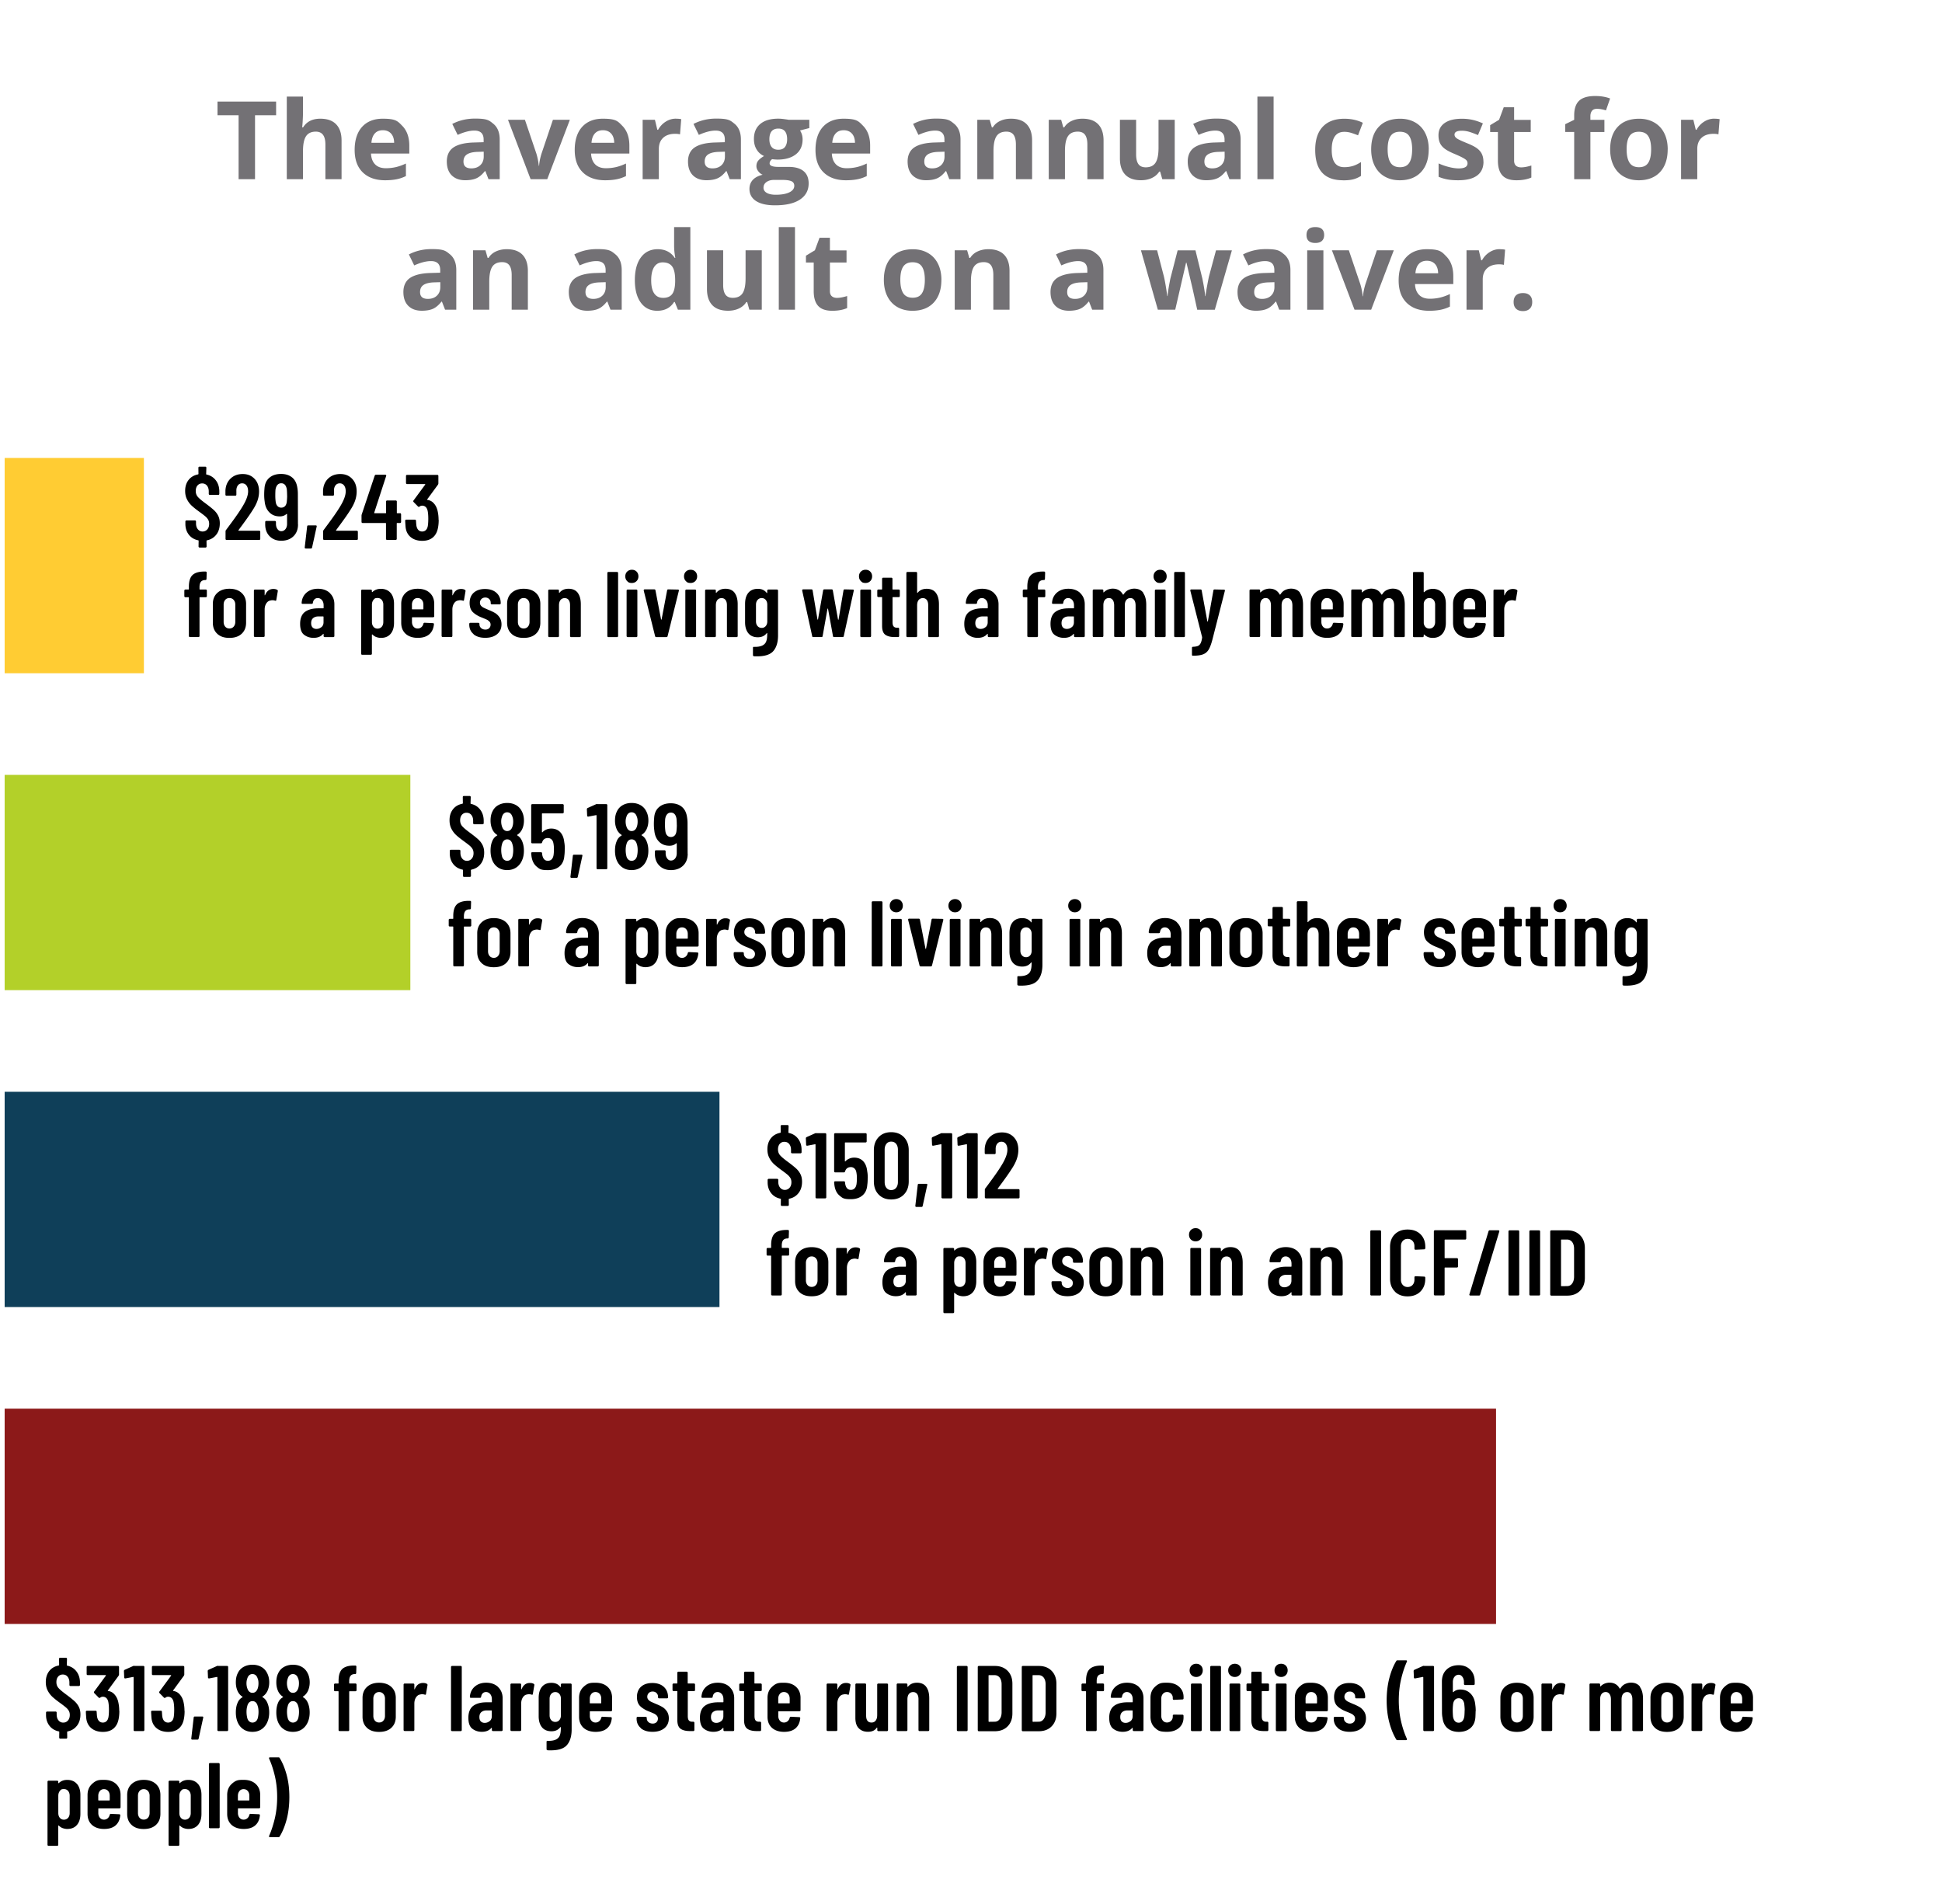 <svg xmlns="http://www.w3.org/2000/svg" width="500" height="490.17"><path fill="#737175" d="M65.67 46.13h-4.24V29.67H56v-3.53h15.09v3.53h-5.43v16.46Zm22.28 0h-4.17V37.2c0-2.21-.82-3.31-2.46-3.31-1.17 0-2.01.4-2.53 1.19s-.78 2.08-.78 3.86v7.19h-4.17V24.86h4.17v4.33c0 .34-.03 1.13-.1 2.38l-.1 1.23h.22c.93-1.49 2.41-2.24 4.43-2.24 1.8 0 3.16.48 4.09 1.45s1.39 2.35 1.39 4.16v9.97Zm11.21.28c-2.46 0-4.38-.68-5.77-2.04s-2.08-3.28-2.08-5.77.64-4.54 1.92-5.94q1.92-2.1 5.31-2.1c3.39 0 3.84.62 5.04 1.85s1.8 2.93 1.8 5.1v2.02h-9.86c.05 1.19.4 2.11 1.05 2.78.66.67 1.58 1 2.76 1 .92 0 1.79-.1 2.61-.29s1.68-.5 2.57-.92v3.23c-.73.36-1.51.64-2.34.81s-1.84.27-3.04.27Zm-.59-12.88c-.88 0-1.58.28-2.08.84s-.79 1.36-.86 2.39h5.85c-.02-1.03-.29-1.83-.81-2.39s-1.22-.84-2.11-.84Zm27.2 12.6-.81-2.08h-.11c-.7.88-1.42 1.5-2.17 1.84s-1.71.51-2.91.51c-1.47 0-2.62-.42-3.47-1.26-.84-.84-1.26-2.03-1.26-3.58s.57-2.82 1.7-3.59 2.85-1.2 5.13-1.28l2.65-.08v-.67c0-1.55-.79-2.32-2.38-2.32-1.22 0-2.66.37-4.31 1.11l-1.38-2.82q2.64-1.38 5.85-1.38c3.21 0 3.62.45 4.72 1.34 1.09.89 1.64 2.25 1.64 4.07v10.19h-2.91Zm-1.23-7.08-1.61.05c-1.21.04-2.11.26-2.71.66-.59.4-.89 1.01-.89 1.83 0 1.18.67 1.76 2.02 1.76.97 0 1.74-.28 2.32-.83.58-.56.87-1.29.87-2.21zm12.07 7.08-5.82-15.29h4.36l2.95 8.71c.33 1.1.53 2.15.62 3.13h.08c.05-.88.25-1.92.62-3.13l2.94-8.71h4.36l-5.82 15.29h-4.28Zm19.21.28c-2.46 0-4.38-.68-5.77-2.04s-2.08-3.28-2.08-5.77.64-4.54 1.92-5.94q1.92-2.1 5.31-2.1c3.39 0 3.84.62 5.04 1.85s1.8 2.93 1.8 5.1v2.02h-9.86c.05 1.19.4 2.11 1.05 2.78.66.67 1.58 1 2.76 1 .92 0 1.79-.1 2.61-.29s1.68-.5 2.57-.92v3.23c-.73.36-1.51.64-2.34.81s-1.84.27-3.04.27Zm-.59-12.88c-.88 0-1.58.28-2.08.84s-.79 1.36-.86 2.39h5.85c-.02-1.03-.29-1.83-.81-2.39s-1.22-.84-2.11-.84Zm18.75-2.97c.57 0 1.03.04 1.41.12l-.31 3.91c-.34-.09-.75-.14-1.23-.14-1.33 0-2.37.34-3.11 1.03s-1.11 1.64-1.11 2.87v7.78h-4.17V30.84h3.16l.62 2.57h.21a5.6 5.6 0 0 1 1.92-2.07c.81-.52 1.68-.79 2.63-.79Zm13.89 15.57-.81-2.08h-.11c-.7.88-1.42 1.5-2.17 1.84s-1.71.51-2.91.51c-1.47 0-2.62-.42-3.47-1.26-.84-.84-1.26-2.03-1.26-3.58s.57-2.82 1.7-3.59 2.85-1.2 5.13-1.28l2.65-.08v-.67c0-1.55-.79-2.32-2.38-2.32-1.22 0-2.66.37-4.31 1.11l-1.38-2.82q2.64-1.38 5.85-1.38c3.21 0 3.62.45 4.72 1.34 1.09.89 1.64 2.25 1.64 4.07v10.19h-2.91Zm-1.23-7.08-1.61.05c-1.21.04-2.11.26-2.71.66-.59.4-.89 1.01-.89 1.83 0 1.18.67 1.76 2.02 1.76.97 0 1.74-.28 2.32-.83.58-.56.87-1.29.87-2.21zm21.73-8.2v2.12l-2.39.62c.44.68.66 1.45.66 2.3 0 1.64-.57 2.92-1.72 3.83s-2.73 1.37-4.76 1.37l-.75-.04-.62-.07c-.43.33-.64.69-.64 1.09 0 .6.77.9 2.3.9h2.6c1.68 0 2.96.36 3.83 1.08.88.72 1.32 1.78 1.32 3.17 0 1.79-.75 3.17-2.24 4.16s-3.63 1.48-6.42 1.48q-3.195 0-4.89-1.11c-1.13-.74-1.69-1.78-1.69-3.12 0-.92.29-1.69.86-2.31s1.42-1.06 2.53-1.33c-.43-.18-.8-.48-1.12-.9q-.48-.615-.48-1.32c0-.58.17-1.07.51-1.46s.83-.77 1.46-1.14c-.8-.35-1.44-.9-1.91-1.67s-.7-1.67-.7-2.71c0-1.67.54-2.96 1.63-3.87 1.08-.91 2.63-1.37 4.65-1.37.43 0 .94.04 1.52.12.59.08.96.13 1.13.17h5.33Zm-11.8 17.45c0 .57.28 1.03.83 1.35s1.32.49 2.32.49c1.5 0 2.67-.21 3.51-.62s1.27-.97 1.27-1.68c0-.57-.25-.97-.75-1.19s-1.28-.33-2.32-.33h-2.16q-1.155 0-1.92.54c-.51.36-.77.84-.77 1.43Zm1.52-12.44c0 .83.19 1.49.57 1.97s.96.72 1.73.72 1.36-.24 1.72-.72.55-1.14.55-1.97c0-1.84-.76-2.76-2.27-2.76s-2.3.92-2.3 2.76m19.72 10.55c-2.46 0-4.38-.68-5.77-2.04s-2.08-3.28-2.08-5.77.64-4.54 1.92-5.94q1.92-2.1 5.31-2.1c3.39 0 3.84.62 5.04 1.85s1.8 2.93 1.8 5.1v2.02h-9.86c.05 1.19.4 2.11 1.05 2.78.66.67 1.58 1 2.76 1 .92 0 1.79-.1 2.61-.29s1.68-.5 2.57-.92v3.23c-.73.36-1.51.64-2.34.81s-1.84.27-3.04.27Zm-.59-12.88c-.88 0-1.58.28-2.08.84s-.79 1.36-.86 2.39h5.85c-.02-1.03-.29-1.83-.81-2.39s-1.22-.84-2.11-.84Zm27.19 12.6-.81-2.08h-.11c-.7.88-1.42 1.5-2.17 1.84s-1.71.51-2.91.51c-1.47 0-2.62-.42-3.47-1.26-.84-.84-1.26-2.03-1.26-3.58s.57-2.82 1.7-3.59 2.85-1.2 5.13-1.28l2.65-.08v-.67c0-1.55-.79-2.32-2.38-2.32-1.22 0-2.66.37-4.31 1.11l-1.38-2.82q2.64-1.38 5.85-1.38c3.21 0 3.62.45 4.72 1.34 1.09.89 1.64 2.25 1.64 4.07v10.19h-2.91Zm-1.23-7.08-1.61.05c-1.21.04-2.11.26-2.71.66-.59.4-.89 1.01-.89 1.83 0 1.18.67 1.76 2.02 1.76.97 0 1.74-.28 2.32-.83.58-.56.87-1.29.87-2.21zm22.55 7.08h-4.17V37.2c0-1.1-.2-1.93-.59-2.48s-1.02-.83-1.87-.83c-1.17 0-2.01.39-2.53 1.17s-.78 2.07-.78 3.88v7.19h-4.17V30.84h3.19l.56 1.96h.23c.46-.74 1.11-1.3 1.92-1.67.82-.38 1.74-.57 2.78-.57q2.67 0 4.05 1.44c.92.96 1.38 2.35 1.38 4.16zm18.4 0h-4.17V37.2c0-1.1-.2-1.93-.59-2.48s-1.02-.83-1.87-.83c-1.17 0-2.01.39-2.53 1.17s-.78 2.07-.78 3.88v7.19h-4.17V30.84h3.19l.56 1.96h.23c.46-.74 1.11-1.3 1.92-1.67.82-.38 1.74-.57 2.78-.57q2.67 0 4.05 1.44c.92.96 1.38 2.35 1.38 4.16zm15.12 0-.56-1.96h-.22c-.45.71-1.08 1.26-1.9 1.65s-1.75.58-2.8.58c-1.8 0-3.15-.48-4.06-1.44s-1.37-2.34-1.37-4.15v-9.97h4.17v8.93c0 1.1.2 1.93.59 2.48s1.02.83 1.87.83c1.17 0 2.01-.39 2.53-1.17s.78-2.07.78-3.88v-7.19h4.17v15.29zm17.28 0-.81-2.08h-.11c-.7.88-1.42 1.5-2.17 1.84s-1.71.51-2.91.51c-1.47 0-2.62-.42-3.47-1.26-.84-.84-1.26-2.03-1.26-3.58s.57-2.82 1.7-3.59 2.85-1.2 5.13-1.28l2.65-.08v-.67c0-1.55-.79-2.32-2.38-2.32-1.22 0-2.66.37-4.31 1.11l-1.38-2.82q2.64-1.38 5.85-1.38c3.21 0 3.62.45 4.72 1.34 1.09.89 1.64 2.25 1.64 4.07v10.19h-2.91Zm-1.23-7.08-1.61.05c-1.21.04-2.11.26-2.71.66-.59.4-.89 1.01-.89 1.83 0 1.18.67 1.76 2.02 1.76.97 0 1.74-.28 2.32-.83.58-.56.87-1.29.87-2.21zm12.61 7.08h-4.17V24.86h4.17zm17.85.28q-7.14 0-7.14-7.83c0-2.6.65-4.58 1.94-5.95s3.15-2.06 5.56-2.06c1.77 0 3.35.35 4.76 1.04l-1.23 3.23c-.66-.26-1.27-.48-1.83-.65-.57-.17-1.13-.25-1.7-.25-2.17 0-3.25 1.54-3.25 4.62s1.08 4.48 3.25 4.48c.8 0 1.54-.11 2.23-.32.68-.21 1.37-.55 2.05-1v3.57c-.67.43-1.36.72-2.04.89s-1.56.25-2.6.25Zm22.08-7.95c0 2.49-.66 4.43-1.97 5.84-1.31 1.4-3.14 2.11-5.48 2.11-1.47 0-2.76-.32-3.88-.96s-1.98-1.57-2.58-2.77-.9-2.61-.9-4.21c0-2.5.65-4.44 1.96-5.82 1.3-1.39 3.14-2.08 5.5-2.08 1.47 0 2.76.32 3.88.96s1.98 1.55 2.58 2.75q.9 1.785.9 4.2Zm-10.57 0c0 1.51.25 2.66.75 3.43s1.31 1.16 2.43 1.16 1.91-.38 2.4-1.16c.49-.77.73-1.92.73-3.44s-.25-2.65-.74-3.4c-.49-.76-1.3-1.13-2.42-1.13s-1.91.38-2.41 1.13-.74 1.89-.74 3.41m24.68 3.14c0 1.57-.54 2.76-1.63 3.58s-2.72 1.23-4.89 1.23c-1.11 0-2.06-.08-2.84-.23s-1.52-.37-2.2-.66v-3.45c.77.36 1.65.67 2.62.92s1.83.37 2.56.37c1.51 0 2.27-.44 2.27-1.31 0-.33-.1-.59-.3-.8s-.55-.44-1.04-.7-1.15-.56-1.97-.91c-1.18-.49-2.04-.95-2.59-1.37q-.825-.63-1.2-1.44c-.25-.54-.38-1.21-.38-2 0-1.36.53-2.41 1.58-3.15s2.54-1.11 4.48-1.11 3.63.4 5.37 1.2l-1.26 3.01c-.77-.33-1.48-.6-2.15-.81a6.7 6.7 0 0 0-2.04-.31c-1.23 0-1.85.33-1.85 1 0 .37.2.7.59.97s1.26.68 2.6 1.22c1.19.48 2.07.93 2.62 1.35.56.42.97.9 1.23 1.45s.4 1.2.4 1.96Zm9.7 1.49c.73 0 1.6-.16 2.62-.48v3.1c-1.04.46-2.32.7-3.83.7-1.67 0-2.88-.42-3.64-1.26s-1.14-2.11-1.14-3.79v-7.37h-2v-1.76l2.3-1.39 1.2-3.23h2.67v3.25h4.28v3.13h-4.28v7.37c0 .59.17 1.03.5 1.31q.495.42 1.32.42m21.43-9.11h-3.61v12.15h-4.17V33.98H403v-2.01l2.3-1.12v-1.12q0-2.61 1.29-3.81c.86-.8 2.23-1.2 4.12-1.2 1.44 0 2.72.21 3.84.64l-1.07 3.06c-.84-.26-1.61-.4-2.32-.4-.59 0-1.02.18-1.29.53-.26.35-.4.8-.4 1.35v.96h3.61v3.13Zm16.29 4.48c0 2.49-.66 4.43-1.97 5.84-1.31 1.4-3.14 2.11-5.48 2.11-1.47 0-2.76-.32-3.88-.96s-1.98-1.57-2.58-2.77-.9-2.61-.9-4.21c0-2.5.65-4.44 1.96-5.82 1.3-1.39 3.14-2.08 5.5-2.08 1.47 0 2.76.32 3.88.96s1.98 1.55 2.58 2.75q.9 1.785.9 4.2Zm-10.57 0c0 1.51.25 2.66.75 3.43s1.31 1.16 2.43 1.16 1.91-.38 2.4-1.16c.49-.77.73-1.92.73-3.44s-.25-2.65-.74-3.4c-.49-.76-1.3-1.13-2.42-1.13s-1.91.38-2.41 1.13-.74 1.89-.74 3.41m22.54-7.9c.57 0 1.03.04 1.41.12l-.31 3.91c-.34-.09-.75-.14-1.23-.14-1.33 0-2.37.34-3.11 1.03s-1.11 1.64-1.11 2.87v7.78h-4.17V30.84h3.16l.62 2.57h.21a5.6 5.6 0 0 1 1.92-2.07c.81-.52 1.68-.79 2.63-.79ZM114.59 79.73l-.81-2.08h-.11c-.7.88-1.42 1.5-2.17 1.84s-1.71.51-2.91.51c-1.47 0-2.62-.42-3.47-1.26-.84-.84-1.26-2.03-1.26-3.58s.57-2.82 1.7-3.59 2.85-1.2 5.13-1.28l2.65-.08v-.67c0-1.55-.79-2.32-2.38-2.32-1.22 0-2.66.37-4.31 1.11l-1.38-2.82q2.64-1.38 5.85-1.38c3.21 0 3.62.45 4.72 1.34 1.09.89 1.64 2.25 1.64 4.07v10.19h-2.91Zm-1.23-7.08-1.61.05c-1.21.04-2.11.26-2.71.66-.59.4-.89 1.01-.89 1.83 0 1.18.67 1.76 2.02 1.76.97 0 1.74-.28 2.32-.83.58-.56.87-1.29.87-2.21zm22.55 7.08h-4.17V70.8c0-1.1-.2-1.93-.59-2.48s-1.02-.83-1.87-.83c-1.17 0-2.01.39-2.53 1.17s-.78 2.07-.78 3.88v7.19h-4.17V64.44h3.19l.56 1.96h.23c.46-.74 1.11-1.3 1.92-1.67.82-.38 1.74-.57 2.78-.57q2.67 0 4.05 1.44c.92.96 1.38 2.35 1.38 4.16zm21.27 0-.81-2.08h-.11c-.7.88-1.42 1.5-2.17 1.84s-1.71.51-2.91.51c-1.47 0-2.62-.42-3.47-1.26-.84-.84-1.26-2.03-1.26-3.58s.57-2.82 1.7-3.59 2.85-1.2 5.13-1.28l2.65-.08v-.67c0-1.55-.79-2.32-2.38-2.32-1.22 0-2.66.37-4.31 1.11l-1.38-2.82q2.64-1.38 5.85-1.38c3.21 0 3.62.45 4.72 1.34 1.09.89 1.64 2.25 1.64 4.07v10.19h-2.91Zm-1.23-7.08-1.61.05c-1.21.04-2.11.26-2.71.66-.59.4-.89 1.01-.89 1.83 0 1.18.67 1.76 2.02 1.76.97 0 1.74-.28 2.32-.83.58-.56.87-1.29.87-2.21zm13.27 7.36c-1.8 0-3.21-.7-4.23-2.09s-1.54-3.33-1.54-5.8.52-4.46 1.57-5.86c1.04-1.4 2.48-2.1 4.31-2.1 1.92 0 3.39.75 4.4 2.24h.14c-.21-1.14-.31-2.16-.31-3.05v-4.89h4.18v21.27h-3.2l-.81-1.98h-.18c-.95 1.5-2.39 2.26-4.33 2.26m1.46-3.32q1.605 0 2.34-.93c.5-.62.77-1.67.81-3.16v-.45c0-1.64-.25-2.82-.76-3.53s-1.33-1.07-2.47-1.07c-.93 0-1.65.39-2.17 1.18-.51.79-.77 1.93-.77 3.44s.26 2.63.78 3.38 1.26 1.13 2.23 1.13Zm22.25 3.04-.56-1.96h-.22c-.45.71-1.08 1.26-1.9 1.65s-1.75.58-2.8.58c-1.8 0-3.15-.48-4.06-1.44s-1.37-2.34-1.37-4.15v-9.97h4.17v8.93c0 1.1.2 1.93.59 2.48s1.02.83 1.87.83c1.17 0 2.01-.39 2.53-1.17s.78-2.07.78-3.88v-7.19h4.17v15.29zm11.75 0h-4.17V58.46h4.17zm10.81-3.04c.73 0 1.6-.16 2.62-.48v3.1c-1.04.46-2.32.7-3.83.7-1.67 0-2.88-.42-3.64-1.26s-1.14-2.11-1.14-3.79v-7.37h-2v-1.76l2.3-1.39 1.2-3.23h2.67v3.25h4.28v3.13h-4.28v7.37c0 .59.17 1.03.5 1.31q.495.42 1.32.42m26.88-4.63c0 2.49-.66 4.43-1.97 5.84-1.31 1.4-3.14 2.11-5.48 2.11-1.47 0-2.76-.32-3.88-.96s-1.98-1.57-2.58-2.77-.9-2.61-.9-4.21c0-2.5.65-4.44 1.96-5.82 1.3-1.39 3.14-2.08 5.5-2.08 1.47 0 2.76.32 3.88.96s1.98 1.55 2.58 2.75q.9 1.785.9 4.2Zm-10.57 0c0 1.51.25 2.66.75 3.43s1.31 1.16 2.43 1.16 1.91-.38 2.4-1.16c.49-.77.73-1.92.73-3.44s-.25-2.65-.74-3.4c-.49-.76-1.3-1.13-2.42-1.13s-1.91.38-2.41 1.13-.74 1.89-.74 3.41m28.12 7.67h-4.17V70.8c0-1.1-.2-1.93-.59-2.48s-1.02-.83-1.87-.83c-1.17 0-2.01.39-2.53 1.17s-.78 2.07-.78 3.88v7.19h-4.17V64.44H249l.56 1.96h.23c.46-.74 1.11-1.3 1.92-1.67.82-.38 1.74-.57 2.78-.57q2.67 0 4.05 1.44c.92.96 1.38 2.35 1.38 4.16zm21.28 0-.81-2.08h-.11c-.7.88-1.42 1.5-2.17 1.84s-1.71.51-2.91.51c-1.47 0-2.62-.42-3.47-1.26-.84-.84-1.26-2.03-1.26-3.58s.57-2.82 1.7-3.59 2.85-1.2 5.13-1.28l2.65-.08v-.67c0-1.55-.79-2.32-2.38-2.32-1.22 0-2.66.37-4.31 1.11l-1.38-2.82q2.64-1.38 5.85-1.38c3.21 0 3.62.45 4.72 1.34 1.09.89 1.64 2.25 1.64 4.07v10.19h-2.91Zm-1.23-7.08-1.61.05c-1.21.04-2.11.26-2.71.66-.59.4-.89 1.01-.89 1.83 0 1.18.67 1.76 2.02 1.76.97 0 1.74-.28 2.32-.83.58-.56.87-1.29.87-2.21zm28.27 7.08-1.18-5.35-1.59-6.75h-.1l-2.79 12.1h-4.48l-4.35-15.29h4.16l1.76 6.77c.28 1.21.57 2.88.86 5.02h.08c.04-.69.2-1.79.48-3.29l.22-1.16 1.89-7.33h4.59l1.79 7.33c.04.2.09.5.17.89s.15.81.23 1.25c.07.44.14.88.2 1.3s.09.76.1 1.02h.08c.08-.66.23-1.56.44-2.7s.36-1.92.45-2.32l1.83-6.77h4.09l-4.4 15.29h-4.54Zm21.11 0-.81-2.08h-.11c-.7.88-1.42 1.5-2.17 1.84s-1.71.51-2.91.51c-1.47 0-2.62-.42-3.47-1.26-.84-.84-1.26-2.03-1.26-3.58s.57-2.82 1.7-3.59 2.85-1.2 5.13-1.28l2.65-.08v-.67c0-1.55-.79-2.32-2.38-2.32-1.22 0-2.66.37-4.31 1.11l-1.38-2.82q2.64-1.38 5.85-1.38c3.21 0 3.62.45 4.72 1.34 1.09.89 1.64 2.25 1.64 4.07v10.19h-2.91Zm-1.23-7.08-1.61.05c-1.21.04-2.11.26-2.71.66-.59.4-.89 1.01-.89 1.83 0 1.18.67 1.76 2.02 1.76.97 0 1.74-.28 2.32-.83.58-.56.87-1.29.87-2.21zm8.26-12.15c0-1.36.76-2.04 2.27-2.04s2.27.68 2.27 2.04c0 .65-.19 1.15-.57 1.51s-.95.54-1.7.54c-1.51 0-2.27-.68-2.27-2.05m4.35 19.24h-4.17V64.45h4.17zm8.01-.01-5.82-15.29h4.36l2.95 8.71c.33 1.1.53 2.15.62 3.13h.08c.05-.88.25-1.92.62-3.13l2.94-8.71h4.36l-5.82 15.29h-4.28Zm19.21.28c-2.46 0-4.38-.68-5.77-2.04s-2.08-3.28-2.08-5.77.64-4.54 1.92-5.94q1.92-2.1 5.31-2.1c3.39 0 3.84.62 5.04 1.85s1.8 2.93 1.8 5.1v2.02h-9.86c.05 1.19.4 2.11 1.05 2.78.66.67 1.58 1 2.76 1 .92 0 1.79-.1 2.61-.29s1.68-.5 2.57-.92v3.23c-.73.36-1.51.64-2.34.81s-1.84.27-3.04.27Zm-.59-12.88c-.88 0-1.58.28-2.08.84s-.79 1.36-.86 2.39h5.85c-.02-1.03-.29-1.83-.81-2.39s-1.22-.84-2.11-.84Zm18.74-2.97c.57 0 1.03.04 1.41.12l-.31 3.91c-.34-.09-.75-.14-1.23-.14-1.33 0-2.37.34-3.11 1.03s-1.11 1.64-1.11 2.87v7.78h-4.17V64.44h3.16l.62 2.57h.21a5.6 5.6 0 0 1 1.92-2.07c.81-.52 1.68-.79 2.63-.79Zm3.6 13.62c0-.77.21-1.34.62-1.74.41-.39 1.01-.59 1.79-.59s1.34.2 1.76.6.62.98.62 1.72-.21 1.29-.63 1.7-1 .62-1.75.62-1.36-.2-1.78-.61-.63-.98-.63-1.72Z"/><path fill="#8c1919" d="M1.2 362.68h383.98v55.42H1.2z"/><path fill="#0f3f59" d="M1.2 281.09h184.04v55.42H1.2z"/><path fill="#b3d029" d="M1.2 199.5h104.45v55.42H1.2z"/><path fill="#fc3" d="M1.2 117.91h35.85v55.42H1.2z"/><path d="M55.7 137.63c-.6.78-1.4 1.27-2.41 1.48-.08.03-.12.08-.12.14l.02 1.44c0 .08-.03.15-.08.2-.06.06-.12.08-.2.08H51.4a.28.28 0 0 1-.2-.08.26.26 0 0 1-.08-.2l.02-1.44c0-.08-.03-.13-.1-.14-1.02-.21-1.83-.69-2.42-1.45s-.89-1.68-.89-2.77v-.62c0-.08.03-.15.08-.2.06-.06.12-.08.2-.08h2.18c.08 0 .15.03.2.08.06.06.08.12.08.2v.48c0 .62.16 1.13.47 1.51s.72.58 1.21.58.9-.18 1.22-.54.48-.84.48-1.43c0-.42-.09-.78-.26-1.08-.18-.3-.42-.59-.74-.86s-.83-.66-1.54-1.18c-.8-.58-1.44-1.09-1.93-1.54s-.9-.99-1.22-1.62c-.33-.63-.49-1.36-.49-2.2 0-1.14.3-2.08.89-2.83s1.4-1.22 2.42-1.42c.08-.03.12-.08.12-.14l-.02-1.58c0-.08.03-.15.08-.2.06-.06.12-.08.2-.08h1.49c.08 0 .15.03.2.08.06.06.08.12.08.2l-.05 1.61c0 .08.03.13.1.14 1.01.22 1.81.73 2.4 1.51s.89 1.74.89 2.88v.58c0 .08-.03.15-.08.2s-.12.08-.2.08h-2.16a.28.28 0 0 1-.2-.08.26.26 0 0 1-.08-.2v-.62c0-.62-.16-1.12-.47-1.5s-.72-.56-1.24-.56c-.48 0-.87.17-1.18.52-.3.34-.46.82-.46 1.43 0 .58.16 1.06.49 1.46s.97.95 1.93 1.66c.98.72 1.71 1.31 2.21 1.76s.88.96 1.15 1.5.41 1.19.41 1.94c0 1.17-.3 2.14-.9 2.92Zm5.67-1.04s.05.05.1.05h5.26c.08 0 .15.03.2.08.06.06.08.12.08.2v1.82c0 .08-.03.15-.08.2-.06.06-.12.08-.2.08h-8.38a.28.28 0 0 1-.2-.08.26.26 0 0 1-.08-.2v-1.92q0-.21.12-.36l.94-1.27c.62-.83 1.24-1.68 1.84-2.54s1.11-1.64 1.52-2.33c.93-1.54 1.39-2.81 1.39-3.82 0-.64-.14-1.14-.42-1.51s-.65-.55-1.12-.55-.83.18-1.1.54-.4.84-.38 1.43v.94c0 .08-.03.15-.08.2-.06.06-.12.08-.2.08h-2.26a.28.28 0 0 1-.2-.08.26.26 0 0 1-.08-.2v-1.03c.06-1.28.5-2.31 1.31-3.1.81-.78 1.85-1.18 3.13-1.18s2.28.41 3.06 1.24c.78.82 1.16 1.91 1.16 3.25 0 .8-.14 1.59-.41 2.38-.27.78-.7 1.62-1.3 2.52-.4.64-.88 1.34-1.43 2.11s-.92 1.27-1.09 1.51c-.48.64-.83 1.12-1.06 1.44-.03.03-.04.06-.02.1ZM76.73 135c0 1.3-.4 2.32-1.19 3.08s-1.84 1.14-3.13 1.14c-1.22 0-2.21-.38-2.98-1.15s-1.15-1.79-1.15-3.07v-.6c0-.08.03-.15.08-.2.06-.06.12-.08.2-.08h2.21c.08 0 .15.03.2.08s.08.12.08.2v.46c0 .54.13 1 .4 1.36.26.36.58.54.95.54.45 0 .81-.18 1.09-.53s.42-.81.42-1.37v-2.45s-.02-.08-.05-.1-.06 0-.1.02c-.46.42-1.04.62-1.73.62-1.1 0-2-.35-2.69-1.06-.69-.7-1.09-1.64-1.2-2.81q-.12-.795-.12-1.68c0-.54.02-1.06.07-1.56.06-1.22.48-2.16 1.24-2.82s1.77-1 3.04-1c1.17 0 2.12.31 2.86.92.74.62 1.18 1.52 1.34 2.72.08.48.12.98.12 1.51l.02 7.8Zm-2.81-7.39c0-.48-.02-1.02-.07-1.61-.18-1.06-.66-1.58-1.44-1.58-.4 0-.73.14-.98.43s-.42.7-.5 1.22c-.03.38-.05.9-.05 1.54 0 .59.04 1.16.12 1.7.08.45.24.79.49 1.03s.56.36.92.36.7-.12.95-.37.4-.61.47-1.09c.06-.56.1-1.1.1-1.63Zm4.6 13.53c-.06-.06-.08-.13-.06-.23l.62-5.38c.02-.18.11-.26.29-.26h1.92c.21 0 .29.1.24.31l-1.18 5.38c-.03.18-.14.26-.31.26h-1.3c-.1 0-.17-.03-.23-.08Zm7.98-4.55s.05.05.1.05h5.26c.08 0 .15.03.2.08.06.06.08.12.08.2v1.82c0 .08-.03.15-.08.2-.06.06-.12.08-.2.08h-8.38a.28.28 0 0 1-.2-.08.26.26 0 0 1-.08-.2v-1.92q0-.21.12-.36l.94-1.27c.62-.83 1.24-1.68 1.84-2.54s1.11-1.64 1.52-2.33c.93-1.54 1.39-2.81 1.39-3.82 0-.64-.14-1.14-.42-1.51s-.65-.55-1.12-.55-.83.18-1.1.54-.4.84-.38 1.43v.94c0 .08-.03.15-.08.2-.06.06-.12.08-.2.08h-2.26a.28.28 0 0 1-.2-.08.26.26 0 0 1-.08-.2v-1.03c.06-1.28.5-2.31 1.31-3.1.81-.78 1.85-1.18 3.13-1.18s2.28.41 3.06 1.24c.78.82 1.16 1.91 1.16 3.25 0 .8-.14 1.59-.41 2.38-.27.78-.7 1.62-1.3 2.52-.4.64-.88 1.34-1.43 2.11s-.92 1.27-1.09 1.51c-.48.64-.83 1.12-1.06 1.44-.03.03-.04.06-.02.1Zm16.69-4.36c.06.06.08.12.08.2v1.94c0 .08-.03.15-.08.2-.06.06-.12.08-.2.08h-.72q-.12 0-.12.12v3.96c0 .08-.03.15-.08.2-.06.06-.12.08-.2.08h-2.21a.28.28 0 0 1-.2-.08.26.26 0 0 1-.08-.2v-3.96q0-.12-.12-.12h-5.9a.28.28 0 0 1-.2-.08.26.26 0 0 1-.08-.2v-1.56c0-.14.02-.26.05-.36l3.34-9.98c.05-.16.15-.24.31-.24h2.4c.1 0 .17.03.22.08s.06.14.02.25l-3.07 9.43c-.02.1.02.14.1.14h2.83q.12 0 .12-.12v-2.88c0-.08.03-.15.08-.2.06-.06.12-.08.2-.08h2.21c.08 0 .15.03.2.08.06.06.08.12.08.2v2.88q0 .12.12.12h.72c.08 0 .15.03.2.08Zm9.76 1.58c0 .78-.06 1.46-.17 2.02-.19 1.09-.63 1.93-1.31 2.52s-1.6.89-2.77.89-2.21-.32-2.98-.97-1.2-1.53-1.3-2.65c-.03-.35-.06-.86-.1-1.54 0-.19.1-.29.29-.29h2.21c.19 0 .29.1.29.29.03.54.06.95.1 1.22.08.5.25.88.5 1.14s.58.4.98.4.7-.12.96-.37.42-.6.5-1.07c.08-.48.12-1.1.12-1.87 0-.82-.06-1.5-.17-2.04-.1-.42-.26-.74-.5-.96s-.54-.34-.91-.34c-.24 0-.46.07-.65.22-.1.06-.17.1-.22.1-.03 0-.1-.03-.19-.1l-1.13-1.15a.32.32 0 0 1-.1-.22c0-.06.02-.13.07-.19l3-4.08s.04-.06.01-.1c-.02-.03-.06-.05-.11-.05h-4.56a.28.28 0 0 1-.2-.08.26.26 0 0 1-.08-.2v-1.8c0-.08.03-.15.08-.2.06-.06.12-.08.2-.08h7.78c.08 0 .15.03.2.08.06.06.08.12.08.2v1.9q0 .165-.12.36l-2.74 3.74c-.06.1-.05.15.05.17.66.08 1.22.39 1.69.94.47.54.79 1.22.95 2.04.14.64.22 1.35.22 2.14Zm-59.77 18.05c.06.06.08.12.08.2v1.42c0 .08-.03.15-.08.2-.06.06-.12.08-.2.08h-1.49q-.12 0-.12.12v9.86c0 .08-.03.15-.08.2-.06.06-.12.08-.2.08h-2.18a.28.28 0 0 1-.2-.08.26.26 0 0 1-.08-.2v-9.86q0-.12-.12-.12h-.77a.28.28 0 0 1-.2-.08.26.26 0 0 1-.08-.2v-1.42c0-.08.03-.15.08-.2s.12-.08.2-.08h.77q.12 0 .12-.12v-.6c0-1.44.33-2.46.98-3.05.66-.59 1.7-.88 3.14-.86h.19c.08 0 .15.03.2.08.06.06.08.12.08.2l-.05 1.63c0 .08-.03.15-.08.2-.06.06-.12.08-.2.08h-.12c-.48.02-.83.17-1.06.47-.22.3-.34.75-.34 1.36v.48q0 .12.12.12h1.49c.08 0 .15.03.2.08Zm2.76 11.31c-.76-.7-1.14-1.66-1.14-2.86v-4.82c0-1.18.38-2.13 1.15-2.84s1.81-1.07 3.12-1.07 2.38.36 3.14 1.07c.77.71 1.15 1.66 1.15 2.84v4.82c0 1.2-.38 2.15-1.14 2.86s-1.81 1.06-3.16 1.06-2.37-.35-3.13-1.06Zm4.22-1.84c.28-.31.42-.72.42-1.24v-4.42c0-.5-.14-.9-.42-1.22s-.64-.48-1.09-.48-.81.16-1.08.47-.41.72-.41 1.24v4.42c0 .51.14.92.41 1.24.27.31.63.47 1.08.47s.81-.16 1.09-.47Zm11.22-9.46c.13.08.18.2.14.36l-.38 2.23c-.02.19-.13.25-.34.17-.22-.06-.43-.1-.62-.1s-.37.02-.53.07c-.45.06-.81.32-1.09.76s-.42.96-.42 1.57v6.79c0 .08-.03.15-.08.2-.06.06-.12.08-.2.08h-2.21a.28.28 0 0 1-.2-.08.26.26 0 0 1-.08-.2v-11.66c0-.08.03-.15.08-.2s.12-.08.2-.08h2.21c.08 0 .15.03.2.08s.08.12.08.2v1.1c0 .06.02.1.05.11.03 0 .06-.02.07-.08.43-1.04 1.14-1.56 2.11-1.56.43 0 .77.08 1.01.24m13.53.82c.78.74 1.18 1.7 1.18 2.9v8.16c0 .08-.03.15-.08.2-.06.06-.12.08-.2.08H83.6a.28.28 0 0 1-.2-.08.26.26 0 0 1-.08-.2v-.46s-.02-.08-.05-.1-.06 0-.1.05c-.56.66-1.38.98-2.45.98-.91 0-1.72-.26-2.41-.78-.7-.52-1.04-1.47-1.04-2.84s.42-2.46 1.26-3.07 1.98-.91 3.42-.91h1.25q.12 0 .12-.12v-.62c0-.58-.14-1.04-.43-1.38s-.65-.52-1.08-.52c-.34 0-.62.11-.84.32-.22.22-.36.51-.41.88-.02.19-.12.29-.31.29h-2.33c-.19 0-.28-.1-.26-.29.08-1.09.51-1.96 1.28-2.62.78-.66 1.75-.98 2.92-.98 1.26 0 2.29.37 3.07 1.1Zm-2.16 8.78c.37-.3.55-.73.55-1.27v-1.37q0-.12-.12-.12h-1.25c-.54 0-.98.15-1.32.44s-.5.72-.5 1.28c0 .5.13.87.38 1.12s.58.37.98.37c.48 0 .9-.15 1.27-.46Zm17.81-8.84c.59.7.89 1.64.89 2.84v4.85c0 1.23-.3 2.19-.89 2.88s-1.42 1.03-2.5 1.03c-.37 0-.74-.07-1.13-.2s-.73-.36-1.03-.66c-.03-.03-.06-.04-.1-.02-.03.02-.05.05-.05.1v4.85c0 .08-.03.15-.08.2-.06.06-.12.08-.2.08h-2.21c-.08 0-.15-.03-.2-.08s-.08-.12-.08-.2v-16.22c0-.08.03-.15.08-.2s.12-.08.2-.08h2.21c.08 0 .15.03.2.08.06.06.08.12.08.2v.29s.02.08.06.08.08-.02.13-.08c.56-.51 1.26-.77 2.11-.77 1.07 0 1.9.35 2.5 1.04Zm-2.28 1.81q-.405-.48-1.08-.48c-.675 0-.78.16-1.04.48s-.4.74-.4 1.25v4.44c0 .51.13.92.4 1.24s.61.47 1.04.47.81-.16 1.08-.47.41-.72.41-1.24v-4.44c0-.51-.14-.93-.41-1.25m13.41 4.4c-.06.06-.12.08-.2.08h-5.3q-.12 0-.12.12v1.08c0 .5.14.9.41 1.22s.62.48 1.06.48c.37 0 .68-.12.95-.35.26-.23.44-.53.52-.9.05-.16.15-.24.31-.24l2.14.1c.08 0 .15.03.2.08.06.06.08.13.06.23-.11 1.12-.52 1.98-1.22 2.58s-1.69.9-2.95.9-2.35-.35-3.11-1.04c-.76-.7-1.14-1.64-1.14-2.84v-4.87q0-1.755 1.14-2.82c.76-.71 1.8-1.07 3.11-1.07s2.35.36 3.11 1.07q1.14 1.065 1.14 2.82v3.17c0 .08-.03.15-.08.2Zm-5.22-4.38c-.27.32-.41.73-.41 1.22v1.08q0 .12.12.12h2.71q.12 0 .12-.12v-1.08c0-.51-.14-.92-.41-1.24-.27-.31-.63-.47-1.08-.47s-.78.16-1.06.48Zm13.24-2.59c.13.08.18.2.14.36l-.38 2.23c-.02.19-.13.25-.34.17-.22-.06-.43-.1-.62-.1s-.37.02-.53.07c-.45.06-.81.32-1.09.76s-.42.96-.42 1.57v6.79c0 .08-.03.15-.08.2-.06.06-.12.08-.2.08h-2.21a.28.28 0 0 1-.2-.08.26.26 0 0 1-.08-.2v-11.66c0-.08.03-.15.08-.2s.12-.08.2-.08h2.21c.08 0 .15.03.2.08s.08.12.08.2v1.1c0 .06.02.1.05.11.03 0 .06-.02.07-.08.43-1.04 1.14-1.56 2.11-1.56.43 0 .77.08 1.01.24m2.24 11.4c-.75-.61-1.13-1.43-1.13-2.47v-.17c0-.08.03-.15.08-.2.06-.06.12-.08.2-.08h2.06c.08 0 .15.03.2.08.06.06.08.12.08.2v.12c0 .38.15.7.44.96.3.26.66.38 1.09.38s.74-.12.98-.36.36-.54.36-.91c0-.32-.1-.59-.31-.8s-.43-.38-.67-.49-.67-.3-1.3-.55c-.91-.35-1.66-.8-2.24-1.34s-.88-1.35-.88-2.42.36-2 1.07-2.63 1.68-.95 2.89-.95 2.24.33 2.96 1c.73.66 1.09 1.56 1.09 2.68 0 .08-.03.15-.08.2s-.12.08-.2.08h-2.02c-.08 0-.15-.03-.2-.08s-.08-.12-.08-.2v-.14c0-.38-.13-.7-.4-.96-.26-.26-.6-.38-1-.38s-.75.13-1 .4c-.25.26-.37.58-.37.95 0 .3.1.56.29.77s.41.37.65.49q.36.18 1.2.54c.67.27 1.24.54 1.69.8.46.26.86.64 1.2 1.13s.52 1.09.52 1.81c0 1.07-.38 1.92-1.13 2.54s-1.77.94-3.05.94-2.27-.3-3.02-.91Zm9.75-.1c-.76-.7-1.14-1.66-1.14-2.86v-4.82c0-1.18.38-2.13 1.15-2.84s1.81-1.07 3.12-1.07 2.38.36 3.14 1.07c.77.71 1.15 1.66 1.15 2.84v4.82c0 1.2-.38 2.15-1.14 2.86s-1.81 1.06-3.16 1.06-2.37-.35-3.13-1.06Zm4.22-1.84c.28-.31.42-.72.42-1.24v-4.42c0-.5-.14-.9-.42-1.22s-.64-.48-1.09-.48-.81.16-1.08.47-.41.72-.41 1.24v4.42c0 .51.14.92.41 1.24.27.31.63.47 1.08.47s.81-.16 1.09-.47Zm12.82-8.7c.54.7.8 1.68.8 2.96v8.16c0 .08-.03.15-.08.2-.06.06-.12.08-.2.08h-2.21a.28.28 0 0 1-.2-.08.26.26 0 0 1-.08-.2v-7.94c0-.58-.12-1.02-.36-1.34s-.58-.48-1.03-.48-.82.17-1.08.5c-.26.34-.38.8-.38 1.39v7.87c0 .08-.03.15-.08.2-.06.06-.12.08-.2.08h-2.21a.28.28 0 0 1-.2-.08.26.26 0 0 1-.08-.2v-11.69c0-.08.03-.15.08-.2s.12-.08.2-.08h2.21c.08 0 .15.03.2.08s.08.12.08.2v.48s.02.08.06.08.08-.02.13-.08q.81-.96 2.28-.96c1.04 0 1.83.35 2.36 1.04Zm7.71 11.32a.26.26 0 0 1-.08-.2v-16.22c0-.08.03-.15.08-.2s.12-.08.2-.08h2.21c.08 0 .15.03.2.08.06.06.08.12.08.2v16.22c0 .08-.03.15-.08.2-.06.06-.12.08-.2.08h-2.21a.28.28 0 0 1-.2-.08m5.02-14.34c-.32-.32-.48-.73-.48-1.22s.16-.9.48-1.22.73-.48 1.22-.48.9.16 1.21.48.47.73.47 1.22-.16.9-.48 1.22q-.48.48-1.2.48c-.72 0-.9-.16-1.22-.48m-.06 14.34a.26.26 0 0 1-.08-.2v-11.69c0-.08.03-.15.08-.2s.12-.08.2-.08h2.21c.08 0 .15.03.2.08.06.06.08.12.08.2v11.69c0 .08-.03.15-.08.2-.06.06-.12.08-.2.08h-2.21a.28.28 0 0 1-.2-.08m7.26-.15-2.93-11.74v-.1c0-.14.09-.22.26-.22h2.45c.19 0 .3.09.31.26l1.44 7.46s.04.07.07.07.06-.02.07-.07l1.42-7.46c.02-.18.12-.26.31-.26l2.45.05c.22 0 .31.1.26.31l-2.9 11.69c-.05.16-.16.24-.34.24H169c-.18 0-.29-.08-.34-.24Zm7.92-14.19c-.32-.32-.48-.73-.48-1.22s.16-.9.48-1.22.73-.48 1.22-.48.9.16 1.21.48.47.73.47 1.22-.16.9-.48 1.22q-.48.48-1.2.48c-.72 0-.9-.16-1.22-.48m-.06 14.34a.26.26 0 0 1-.08-.2v-11.69c0-.08.03-.15.08-.2s.12-.08.2-.08h2.21c.08 0 .15.03.2.08.06.06.08.12.08.2v11.69c0 .08-.03.15-.08.2-.06.06-.12.08-.2.08h-2.21a.28.28 0 0 1-.2-.08m12.6-11.32c.54.7.8 1.68.8 2.96v8.16c0 .08-.03.15-.08.2-.06.06-.12.08-.2.08h-2.21a.28.28 0 0 1-.2-.08.26.26 0 0 1-.08-.2v-7.94c0-.58-.12-1.02-.36-1.34s-.58-.48-1.03-.48-.82.17-1.08.5c-.26.34-.38.8-.38 1.39v7.87c0 .08-.03.15-.08.2-.06.06-.12.08-.2.08h-2.21a.28.28 0 0 1-.2-.08.26.26 0 0 1-.08-.2v-11.69c0-.08.03-.15.08-.2s.12-.08.2-.08h2.21c.08 0 .15.03.2.08s.08.12.08.2v.48s.02.08.06.08.08-.02.13-.08q.81-.96 2.28-.96c1.04 0 1.83.35 2.36 1.04Zm8.5-.77c.06-.06.12-.08.2-.08h2.21c.08 0 .15.03.2.08.06.06.08.12.08.2v11.52c0 1.73-.39 3.06-1.18 4s-2.18 1.4-4.2 1.4c-.35 0-.62 0-.79-.02-.19-.02-.29-.12-.29-.31v-1.85c0-.21.1-.3.31-.26.91.02 1.61-.1 2.1-.34s.82-.59 1-1.06c.18-.46.26-1.07.26-1.82v-.26s-.02-.08-.05-.08-.06.01-.1.06c-.53.69-1.28 1.03-2.26 1.03-1.07 0-1.89-.35-2.45-1.04-.56-.7-.84-1.64-.84-2.84v-4.7c0-1.23.28-2.19.85-2.87s1.38-1.02 2.44-1.02c.98 0 1.73.34 2.26 1.03.03.05.06.07.1.06.03 0 .05-.04.05-.08v-.53c0-.08.03-.15.08-.2Zm-.48 9.34c.26-.31.4-.72.4-1.21v-4.3c0-.51-.13-.92-.4-1.24s-.61-.47-1.04-.47-.78.16-1.06.48c-.27.32-.41.73-.41 1.22v4.3c0 .5.14.9.41 1.21s.62.47 1.06.47.78-.16 1.04-.47Zm11.96 2.57-2.57-11.71v-.1c0-.14.09-.22.26-.22h2.11c.19 0 .3.09.31.26l1.25 7.46s.04.07.07.07.06-.02.07-.07l1.32-7.46c.02-.18.12-.26.31-.26h1.87c.19 0 .3.09.31.26l1.34 7.49s.04.07.07.07.06-.02.07-.07l1.27-7.49c.02-.18.12-.26.31-.26l2.09.05c.21 0 .29.1.24.31l-2.57 11.66c-.03.18-.14.26-.31.26h-2.16c-.19 0-.3-.09-.31-.26l-1.27-7.01s-.04-.07-.07-.07-.06.02-.07.07l-1.25 7.01c-.02.18-.12.26-.31.26h-2.09c-.18 0-.28-.09-.31-.26Zm12.53-14.16c-.32-.32-.48-.73-.48-1.22s.16-.9.48-1.22.73-.48 1.22-.48.9.16 1.21.48.47.73.47 1.22-.16.9-.48 1.22q-.48.48-1.2.48c-.72 0-.9-.16-1.22-.48m-.06 14.34a.26.26 0 0 1-.08-.2v-11.69c0-.08.03-.15.08-.2s.12-.08.2-.08h2.21c.08 0 .15.03.2.08.06.06.08.12.08.2v11.69c0 .08-.03.15-.08.2-.06.06-.12.08-.2.08h-2.21a.28.28 0 0 1-.2-.08m10.03-10.29c-.06.06-.12.08-.2.08h-1.49q-.12 0-.12.12v6.29c0 .56.1.95.31 1.16.21.22.52.32.94.3h.17c.08 0 .15.03.2.08s.08.12.08.2v1.85c0 .08-.03.15-.08.2-.06.06-.12.08-.2.08h-.82q-1.635 0-2.46-.6c-.55-.4-.83-1.15-.83-2.26v-7.32q0-.12-.12-.12h-.84a.28.28 0 0 1-.2-.08.26.26 0 0 1-.08-.2v-1.39c0-.08.03-.15.08-.2s.12-.08.2-.08h.84q.12 0 .12-.12v-2.64c0-.08.03-.15.08-.2.06-.06.12-.08.2-.08h2.11c.08 0 .15.03.2.08.06.06.08.12.08.2v2.64q0 .12.12.12h1.49c.08 0 .15.03.2.08.06.06.08.12.08.2v1.39c0 .08-.03.15-.08.2Zm9.34-1.03c.54.7.8 1.68.8 2.96v8.16c0 .08-.03.15-.08.2-.06.06-.12.08-.2.08h-2.21a.28.28 0 0 1-.2-.08.26.26 0 0 1-.08-.2v-7.94c0-.58-.12-1.02-.36-1.34s-.58-.48-1.03-.48-.82.17-1.08.5c-.26.34-.38.8-.38 1.39v7.87c0 .08-.03.15-.08.2-.06.06-.12.08-.2.08h-2.21a.28.28 0 0 1-.2-.08.26.26 0 0 1-.08-.2v-16.22c0-.08.03-.15.08-.2.06-.06.12-.08.2-.08h2.21c.08 0 .15.03.2.08.06.06.08.12.08.2v5.02s.02.08.06.08.08-.02.13-.08q.81-.96 2.28-.96c1.04 0 1.83.35 2.36 1.04Zm14.96.06c.78.74 1.18 1.7 1.18 2.9v8.16c0 .08-.03.15-.08.2-.06.06-.12.08-.2.08h-2.21a.28.28 0 0 1-.2-.08.26.26 0 0 1-.08-.2v-.46s-.02-.08-.05-.1-.06 0-.1.05c-.56.66-1.38.98-2.45.98-.91 0-1.72-.26-2.41-.78-.7-.52-1.04-1.47-1.04-2.84s.42-2.46 1.26-3.07 1.98-.91 3.42-.91h1.25q.12 0 .12-.12v-.62c0-.58-.14-1.04-.43-1.38s-.65-.52-1.08-.52c-.34 0-.62.11-.84.32-.22.22-.36.51-.41.88-.02.19-.12.29-.31.29h-2.33c-.19 0-.28-.1-.26-.29.08-1.09.51-1.96 1.28-2.62.78-.66 1.75-.98 2.92-.98 1.26 0 2.29.37 3.07 1.1Zm-2.16 8.78c.37-.3.55-.73.55-1.27v-1.37q0-.12-.12-.12h-1.25c-.54 0-.98.15-1.32.44s-.5.72-.5 1.28c0 .5.13.87.38 1.12s.58.37.98.37c.48 0 .9-.15 1.27-.46Zm15.3-9.61c.06.06.08.12.08.2v1.42c0 .08-.03.15-.08.2-.06.06-.12.08-.2.08h-1.49q-.12 0-.12.12v9.86c0 .08-.03.15-.08.2-.06.06-.12.08-.2.08h-2.18a.28.28 0 0 1-.2-.08.26.26 0 0 1-.08-.2v-9.86q0-.12-.12-.12h-.77a.28.28 0 0 1-.2-.08.26.26 0 0 1-.08-.2v-1.42c0-.08.03-.15.08-.2s.12-.08.2-.08h.77q.12 0 .12-.12v-.6c0-1.44.33-2.46.98-3.05.66-.59 1.7-.88 3.14-.86h.19c.08 0 .15.03.2.08.06.06.08.12.08.2l-.05 1.63c0 .08-.03.15-.08.2-.06.06-.12.08-.2.08h-.12c-.48.02-.83.17-1.06.47-.22.3-.34.75-.34 1.36v.48q0 .12.12.12h1.49c.08 0 .15.03.2.08Zm9.06.83c.78.74 1.18 1.7 1.18 2.9v8.16c0 .08-.03.15-.08.2-.06.06-.12.08-.2.08h-2.21a.28.28 0 0 1-.2-.08.26.26 0 0 1-.08-.2v-.46s-.02-.08-.05-.1-.06 0-.1.05c-.56.66-1.38.98-2.45.98-.91 0-1.72-.26-2.41-.78-.7-.52-1.04-1.47-1.04-2.84s.42-2.46 1.26-3.07 1.98-.91 3.42-.91h1.25q.12 0 .12-.12v-.62c0-.58-.14-1.04-.43-1.38s-.65-.52-1.08-.52c-.34 0-.62.11-.84.32-.22.22-.36.51-.41.88-.02.19-.12.29-.31.29h-2.33c-.19 0-.28-.1-.26-.29.08-1.09.51-1.96 1.28-2.62.78-.66 1.75-.98 2.92-.98 1.26 0 2.29.37 3.07 1.1Zm-2.16 8.78c.37-.3.55-.73.55-1.27v-1.37q0-.12-.12-.12h-1.25c-.54 0-.98.15-1.32.44s-.5.72-.5 1.28c0 .5.13.87.38 1.12s.58.37.98.37c.48 0 .9-.15 1.27-.46Zm18.37-8.8c.54.73.8 1.74.8 3.04v8.04c0 .08-.03.15-.08.2-.06.06-.12.08-.2.08h-2.18a.28.28 0 0 1-.2-.08.26.26 0 0 1-.08-.2v-7.85c0-.61-.12-1.08-.36-1.42s-.57-.5-.98-.5c-.45 0-.8.17-1.06.5-.26.34-.38.8-.38 1.39v7.87c0 .08-.03.15-.08.2-.06.06-.12.08-.2.08h-2.18a.28.28 0 0 1-.2-.08.26.26 0 0 1-.08-.2v-7.85c0-.61-.12-1.08-.37-1.42s-.57-.5-.97-.5c-.45 0-.8.17-1.06.5-.26.34-.38.8-.38 1.39v7.87c0 .08-.03.15-.08.2-.06.06-.12.08-.2.08h-2.18a.28.28 0 0 1-.2-.08.26.26 0 0 1-.08-.2v-11.69c0-.08.03-.15.08-.2s.12-.08.2-.08h2.18c.08 0 .15.03.2.08.06.06.08.12.08.2v.38s.02.08.05.1.06 0 .1-.05a3 3 0 0 1 1.08-.7c.4-.14.79-.22 1.18-.22 1.18 0 2.06.5 2.62 1.51.05.06.12.04.22-.07.32-.51.72-.88 1.21-1.1s.98-.34 1.48-.34c1.04 0 1.83.36 2.36 1.09Zm3.16-3.06c-.32-.32-.48-.73-.48-1.22s.16-.9.48-1.22.73-.48 1.22-.48.9.16 1.21.48.47.73.47 1.22-.16.9-.48 1.22q-.48.48-1.2.48c-.72 0-.9-.16-1.22-.48m-.06 14.34a.26.26 0 0 1-.08-.2v-11.69c0-.08.03-.15.08-.2s.12-.08.2-.08h2.21c.08 0 .15.03.2.08.06.06.08.12.08.2v11.69c0 .08-.03.15-.08.2-.06.06-.12.08-.2.08h-2.21a.28.28 0 0 1-.2-.08m4.97 0a.26.26 0 0 1-.08-.2v-16.22c0-.08.03-.15.08-.2s.12-.08.2-.08h2.21c.08 0 .15.03.2.08.06.06.08.12.08.2v16.22c0 .08-.03.15-.08.2-.06.06-.12.08-.2.08h-2.21a.28.28 0 0 1-.2-.08m4.55 4.78a.4.4 0 0 1-.05-.2v-1.73c0-.08.02-.15.07-.2.05-.06.1-.08.17-.08.53-.02.94-.08 1.25-.2s.55-.35.73-.7c.18-.34.32-.84.4-1.5l-.02-.14-3.02-11.9v-.1c0-.14.09-.22.26-.22h2.35c.19 0 .3.09.31.26l1.46 7.94s.04.07.07.07.06-.02.07-.07l1.42-7.94c.02-.18.12-.26.31-.26l2.38.05c.22 0 .31.1.26.31l-3.22 12.6c-.3 1.14-.62 1.98-.96 2.54s-.81.96-1.42 1.2-1.48.36-2.62.36h-.12s-.06-.03-.1-.08Zm27.75-16.06c.54.73.8 1.74.8 3.04v8.04c0 .08-.03.15-.08.2-.06.06-.12.08-.2.08h-2.18a.28.28 0 0 1-.2-.08.26.26 0 0 1-.08-.2v-7.85c0-.61-.12-1.08-.36-1.42s-.57-.5-.98-.5c-.45 0-.8.17-1.06.5-.26.34-.38.8-.38 1.39v7.87c0 .08-.03.15-.08.2-.06.06-.12.08-.2.08h-2.18a.28.28 0 0 1-.2-.08.26.26 0 0 1-.08-.2v-7.85c0-.61-.12-1.08-.37-1.42s-.57-.5-.97-.5c-.45 0-.8.17-1.06.5-.26.34-.38.8-.38 1.39v7.87c0 .08-.03.15-.08.2-.06.06-.12.08-.2.08h-2.18a.28.28 0 0 1-.2-.08.26.26 0 0 1-.08-.2v-11.69c0-.08.03-.15.08-.2s.12-.08.2-.08h2.18c.08 0 .15.03.2.08.06.06.08.12.08.2v.38s.02.08.05.1.06 0 .1-.05a3 3 0 0 1 1.08-.7c.4-.14.79-.22 1.18-.22 1.18 0 2.06.5 2.62 1.51.05.06.12.04.22-.07.32-.51.72-.88 1.21-1.1s.98-.34 1.48-.34c1.04 0 1.83.36 2.36 1.09Zm11.14 6.17c-.06.06-.12.08-.2.08h-5.3q-.12 0-.12.12v1.08c0 .5.14.9.41 1.22s.62.48 1.06.48c.37 0 .68-.12.95-.35.26-.23.44-.53.52-.9.05-.16.15-.24.31-.24l2.14.1c.08 0 .15.03.2.08.06.06.08.13.06.23-.11 1.12-.52 1.98-1.22 2.58s-1.69.9-2.95.9-2.35-.35-3.11-1.04c-.76-.7-1.14-1.64-1.14-2.84v-4.87q0-1.755 1.14-2.82c.76-.71 1.8-1.07 3.11-1.07s2.35.36 3.11 1.07q1.14 1.065 1.14 2.82v3.17c0 .08-.03.15-.08.2Zm-5.22-4.38c-.27.32-.41.73-.41 1.22v1.08q0 .12.12.12h2.71q.12 0 .12-.12v-1.08c0-.51-.14-.92-.41-1.24-.27-.31-.63-.47-1.08-.47s-.78.16-1.06.48Zm20.27-1.79c.54.73.8 1.74.8 3.04v8.04c0 .08-.03.15-.08.2-.06.06-.12.08-.2.08h-2.18a.28.28 0 0 1-.2-.08.26.26 0 0 1-.08-.2v-7.85c0-.61-.12-1.08-.36-1.42s-.57-.5-.98-.5c-.45 0-.8.17-1.06.5-.26.34-.38.8-.38 1.39v7.87c0 .08-.03.15-.08.2-.06.06-.12.08-.2.08h-2.18a.28.28 0 0 1-.2-.08.26.26 0 0 1-.08-.2v-7.85c0-.61-.12-1.08-.37-1.42s-.57-.5-.97-.5c-.45 0-.8.17-1.06.5-.26.34-.38.8-.38 1.39v7.87c0 .08-.03.15-.08.2-.06.06-.12.08-.2.08h-2.18a.28.28 0 0 1-.2-.08.26.26 0 0 1-.08-.2v-11.69c0-.08.03-.15.08-.2s.12-.08.2-.08h2.18c.08 0 .15.03.2.08.06.06.08.12.08.2v.38s.02.08.05.1.06 0 .1-.05a3 3 0 0 1 1.08-.7c.4-.14.79-.22 1.18-.22 1.18 0 2.06.5 2.62 1.51.05.06.12.04.22-.07.32-.51.72-.88 1.21-1.1s.98-.34 1.48-.34c1.04 0 1.83.36 2.36 1.09Zm10.48-.06c.6.69.9 1.64.9 2.86v4.87c0 1.18-.3 2.13-.89 2.83s-1.42 1.06-2.5 1.06q-1.29 0-2.16-.84c-.03-.03-.06-.04-.1-.02s-.05.05-.05.1v.29c0 .08-.03.15-.08.2-.06.06-.12.08-.2.08h-2.21a.28.28 0 0 1-.2-.08.26.26 0 0 1-.08-.2v-16.22c0-.08.03-.15.08-.2.06-.06.12-.08.2-.08h2.21c.08 0 .15.03.2.08.06.06.08.12.08.2v4.85s.02.08.06.08.08-.02.13-.08q.45-.405 1.02-.6c.38-.13.74-.19 1.09-.19 1.06 0 1.88.34 2.48 1.03Zm-2.27 1.84c-.27-.31-.63-.47-1.08-.47-.38 0-.7.12-.96.37s-.42.58-.48 1v5.11c.06.42.22.75.48 1s.58.37.96.37c.45 0 .81-.16 1.08-.47s.41-.72.41-1.24v-4.44c0-.51-.14-.92-.41-1.24Zm13.41 4.39c-.06.06-.12.08-.2.08H377q-.12 0-.12.12v1.08c0 .5.14.9.41 1.22s.62.48 1.06.48c.37 0 .68-.12.95-.35.26-.23.44-.53.52-.9.05-.16.15-.24.31-.24l2.14.1c.08 0 .15.03.2.08.06.06.08.13.06.23-.11 1.12-.52 1.98-1.22 2.58s-1.69.9-2.95.9-2.35-.35-3.11-1.04c-.76-.7-1.14-1.64-1.14-2.84v-4.87q0-1.755 1.14-2.82c.76-.71 1.8-1.07 3.11-1.07s2.35.36 3.11 1.07q1.14 1.065 1.14 2.82v3.17c0 .08-.03.15-.08.2Zm-5.22-4.38c-.27.32-.41.73-.41 1.22v1.08q0 .12.12.12h2.71q.12 0 .12-.12v-1.08c0-.51-.14-.92-.41-1.24-.27-.31-.63-.47-1.08-.47s-.78.16-1.06.48Zm13.25-2.59c.13.08.18.2.14.36l-.38 2.23c-.02.19-.13.25-.34.17-.22-.06-.43-.1-.62-.1s-.37.02-.53.07c-.45.06-.81.32-1.09.76s-.42.96-.42 1.57v6.79c0 .08-.03.15-.08.2-.06.06-.12.08-.2.08h-2.21a.28.28 0 0 1-.2-.08.26.26 0 0 1-.08-.2v-11.66c0-.08.03-.15.08-.2s.12-.08.2-.08h2.21c.08 0 .15.03.2.08s.08.12.08.2v1.1c0 .06.02.1.05.11.03 0 .06-.02.07-.08.43-1.04 1.14-1.56 2.11-1.56.43 0 .77.08 1.01.24m-266.76 70.55c-.6.78-1.4 1.27-2.41 1.48-.08.03-.12.08-.12.14l.02 1.44c0 .08-.03.15-.08.2-.06.06-.12.08-.2.08h-1.51c-.08 0-.15-.03-.2-.08s-.08-.12-.08-.2l.02-1.44c0-.08-.03-.13-.1-.14-1.02-.21-1.83-.69-2.42-1.45s-.89-1.68-.89-2.77v-.62c0-.08.03-.15.08-.2s.12-.08.2-.08h2.18c.08 0 .15.03.2.08.06.06.08.12.08.2v.48c0 .62.16 1.13.47 1.51s.72.58 1.21.58.9-.18 1.22-.54.48-.84.48-1.43c0-.42-.09-.78-.26-1.08-.18-.3-.42-.59-.74-.86s-.83-.66-1.54-1.18c-.8-.58-1.44-1.09-1.93-1.54s-.9-.99-1.22-1.62c-.33-.63-.49-1.36-.49-2.2 0-1.14.3-2.08.89-2.83s1.4-1.22 2.42-1.42c.08-.03.12-.08.12-.14l-.02-1.58c0-.08.03-.15.08-.2.06-.06.12-.08.2-.08h1.49c.08 0 .15.03.2.08.06.06.08.12.08.2l-.05 1.61c0 .08.03.13.1.14 1.01.22 1.81.73 2.4 1.51s.89 1.74.89 2.88v.58c0 .08-.03.15-.08.2s-.12.08-.2.08h-2.16a.28.28 0 0 1-.2-.08.26.26 0 0 1-.08-.2v-.62c0-.62-.16-1.12-.47-1.5s-.72-.56-1.24-.56c-.48 0-.87.17-1.18.52-.3.34-.46.82-.46 1.43 0 .58.16 1.06.49 1.46s.97.95 1.93 1.66c.98.72 1.71 1.31 2.21 1.76s.88.96 1.15 1.5.41 1.19.41 1.94c0 1.17-.3 2.14-.9 2.92Zm9.42-7.33c.53.3.93.77 1.2 1.39.34.75.5 1.6.5 2.54 0 .85-.13 1.59-.38 2.23-.32.86-.82 1.54-1.5 2.03s-1.49.73-2.44.73-1.73-.24-2.41-.72-1.18-1.15-1.5-2.02c-.24-.67-.36-1.42-.36-2.26 0-.94.14-1.75.43-2.42.24-.64.66-1.14 1.27-1.49.06-.05.06-.1 0-.14-.53-.34-.94-.8-1.22-1.39-.32-.69-.48-1.46-.48-2.3 0-.93.16-1.7.48-2.33.32-.7.81-1.25 1.48-1.63.66-.38 1.44-.58 2.32-.58s1.63.19 2.29.56q.99.57 1.5 1.62c.35.67.53 1.46.53 2.35 0 .83-.16 1.58-.48 2.26-.29.59-.7 1.06-1.22 1.39-.1.06-.1.12 0 .17Zm-3.98-4.68c-.11.29-.17.66-.17 1.1 0 .48.08.94.24 1.37.11.34.28.6.5.79s.49.29.79.29c.34 0 .62-.1.85-.3s.4-.48.52-.85c.13-.38.19-.82.19-1.3q0-.81-.24-1.32c-.11-.34-.28-.6-.5-.78s-.5-.28-.82-.28c-.29 0-.54.08-.76.25s-.38.4-.49.68l-.12.34Zm2.93 8.47c0-.61-.07-1.13-.22-1.56-.1-.38-.26-.68-.49-.9s-.52-.32-.85-.32-.62.11-.85.34c-.23.22-.4.54-.49.96-.13.42-.19.9-.19 1.44 0 .5.05.95.14 1.37.08.45.24.8.49 1.04s.55.37.9.37.68-.13.94-.38.42-.62.5-1.08c.08-.43.12-.86.12-1.27Zm13.26-.24c0 .66-.03 1.22-.1 1.68-.08 1.18-.5 2.1-1.25 2.74q-1.125.96-3 .96c-1.875 0-2.14-.3-2.88-.91s-1.18-1.52-1.34-2.74l-.07-.67c0-.19.1-.29.29-.29h2.21c.19 0 .3.1.31.29 0 .1.02.24.05.43.19.99.67 1.49 1.44 1.49.4 0 .72-.13.97-.38s.41-.62.49-1.08c.06-.4.1-.91.1-1.54 0-.59-.05-1.1-.14-1.54-.08-.42-.24-.74-.49-.97s-.56-.35-.92-.35c-.77 0-1.26.37-1.49 1.1-.05.18-.15.26-.31.26h-2.23c-.08 0-.15-.03-.2-.08s-.08-.12-.08-.2v-9.53c0-.08.03-.15.08-.2.06-.06.12-.08.2-.08h7.82c.08 0 .15.03.2.08.06.06.08.12.08.2v1.82c0 .08-.03.15-.08.2s-.12.08-.2.08h-5.21q-.12 0-.12.12v4.68s.02.08.05.08.06 0 .1-.04c.27-.29.6-.52 1-.68.39-.17.8-.25 1.24-.25.96 0 1.73.31 2.32.92.58.62.93 1.48 1.04 2.6.1.5.14 1.09.14 1.78Zm1.53 7.28c-.06-.06-.08-.13-.06-.23l.62-5.38c.02-.18.11-.26.29-.26h1.92c.21 0 .29.1.24.31l-1.18 5.38c-.03.18-.14.26-.31.26h-1.3c-.1 0-.17-.03-.23-.08Zm6.85-18.9h2.3c.08 0 .15.03.2.08.06.06.08.12.08.2v16.22c0 .08-.03.15-.08.2-.06.06-.12.08-.2.08h-2.21a.28.28 0 0 1-.2-.08.26.26 0 0 1-.08-.2v-13.54s-.01-.06-.04-.1c-.02-.03-.05-.04-.08-.02l-1.97.38h-.07c-.18 0-.26-.09-.26-.26l-.07-1.61c0-.16.06-.27.19-.34l2.14-.96c.11-.05.23-.07.36-.07Zm11.45 8.07c.53.3.93.77 1.2 1.39.34.75.5 1.6.5 2.54 0 .85-.13 1.59-.38 2.23-.32.86-.82 1.54-1.5 2.03s-1.49.73-2.44.73-1.73-.24-2.41-.72-1.18-1.15-1.5-2.02c-.24-.67-.36-1.42-.36-2.26 0-.94.14-1.75.43-2.42.24-.64.66-1.14 1.27-1.49.06-.05.06-.1 0-.14-.53-.34-.94-.8-1.22-1.39-.32-.69-.48-1.46-.48-2.3 0-.93.16-1.7.48-2.33.32-.7.81-1.25 1.48-1.63.66-.38 1.44-.58 2.32-.58s1.63.19 2.29.56q.99.57 1.5 1.62c.35.67.53 1.46.53 2.35 0 .83-.16 1.58-.48 2.26-.29.59-.7 1.06-1.22 1.39-.1.06-.1.12 0 .17Zm-3.98-4.68c-.11.29-.17.66-.17 1.1 0 .48.08.94.24 1.37.11.34.28.6.5.79s.49.29.79.29c.34 0 .62-.1.85-.3s.4-.48.52-.85c.13-.38.19-.82.19-1.3q0-.81-.24-1.32c-.11-.34-.28-.6-.5-.78s-.5-.28-.82-.28c-.29 0-.54.08-.76.25s-.38.4-.49.68l-.12.34Zm2.93 8.47c0-.61-.07-1.13-.22-1.56-.1-.38-.26-.68-.49-.9s-.52-.32-.85-.32-.62.11-.85.34c-.23.22-.4.54-.49.96-.13.42-.19.9-.19 1.44 0 .5.05.95.14 1.37.08.45.24.8.49 1.04s.55.37.9.37.68-.13.94-.38.42-.62.5-1.08c.08-.43.12-.86.12-1.27Zm12.88.91c0 1.3-.4 2.32-1.19 3.08s-1.84 1.14-3.13 1.14c-1.22 0-2.21-.38-2.98-1.15s-1.15-1.79-1.15-3.07v-.6c0-.08.03-.15.08-.2.06-.06.12-.08.2-.08h2.21c.08 0 .15.03.2.08.06.06.08.12.08.2v.46c0 .54.13 1 .4 1.36.26.36.58.54.95.54.45 0 .81-.18 1.09-.53s.42-.81.42-1.37v-2.45s-.02-.08-.05-.1-.06 0-.1.02c-.46.42-1.04.62-1.73.62-1.1 0-2-.35-2.69-1.06-.69-.7-1.09-1.64-1.2-2.81q-.12-.795-.12-1.68c0-.54.02-1.06.07-1.56.06-1.22.48-2.16 1.24-2.82s1.77-1 3.04-1c1.17 0 2.12.31 2.86.92.74.62 1.18 1.52 1.34 2.72.08.48.12.98.12 1.51l.02 7.8Zm-2.81-7.39c0-.48-.02-1.02-.07-1.61-.18-1.06-.66-1.58-1.44-1.58-.4 0-.73.14-.98.43-.26.29-.42.7-.5 1.22-.03.38-.05.9-.05 1.54 0 .59.04 1.16.12 1.7.08.45.24.79.49 1.03s.56.36.92.36.7-.12.95-.37.4-.61.47-1.09c.06-.56.1-1.1.1-1.63Zm-53 24.24c.06.06.08.12.08.2v1.42c0 .08-.03.15-.08.2s-.12.08-.2.08h-1.49q-.12 0-.12.12v9.86c0 .08-.03.15-.08.2-.06.06-.12.08-.2.08h-2.18a.28.28 0 0 1-.2-.08.26.26 0 0 1-.08-.2v-9.86q0-.12-.12-.12h-.77a.28.28 0 0 1-.2-.08.26.26 0 0 1-.08-.2v-1.42c0-.08.03-.15.08-.2.06-.06.12-.08.2-.08h.77q.12 0 .12-.12v-.6c0-1.44.33-2.46.98-3.05.66-.59 1.7-.88 3.14-.86h.19c.08 0 .15.03.2.08.06.06.08.12.08.2l-.05 1.63c0 .08-.03.15-.08.2-.06.06-.12.08-.2.08h-.12c-.48.02-.83.17-1.06.47s-.34.75-.34 1.36v.48q0 .12.12.12h1.49c.08 0 .15.03.2.08Zm2.76 11.32c-.76-.7-1.14-1.66-1.14-2.86v-4.82c0-1.18.38-2.13 1.15-2.84s1.81-1.07 3.12-1.07 2.38.36 3.14 1.07c.77.71 1.15 1.66 1.15 2.84v4.82c0 1.2-.38 2.15-1.14 2.86s-1.81 1.06-3.16 1.06-2.37-.35-3.13-1.06Zm4.22-1.84c.28-.31.42-.72.42-1.24v-4.42c0-.5-.14-.9-.42-1.22s-.64-.48-1.09-.48-.81.16-1.08.47-.41.72-.41 1.24v4.42c0 .51.14.92.41 1.24.27.31.63.47 1.08.47s.81-.16 1.09-.47Zm11.22-9.46c.13.08.18.2.14.36l-.38 2.23c-.02.19-.13.25-.34.17-.22-.06-.43-.1-.62-.1s-.37.02-.53.07c-.45.06-.81.32-1.09.76s-.42.96-.42 1.57v6.79c0 .08-.03.15-.08.2-.06.06-.12.08-.2.08h-2.21a.28.28 0 0 1-.2-.08.26.26 0 0 1-.08-.2v-11.66c0-.08.03-.15.08-.2.06-.06.12-.08.2-.08h2.21c.08 0 .15.03.2.08.06.06.08.12.08.2v1.1c0 .06.02.1.05.11s.06-.02.07-.08c.43-1.04 1.14-1.56 2.11-1.56.43 0 .77.08 1.01.24m13.54.81c.78.74 1.18 1.7 1.18 2.9v8.16c0 .08-.03.15-.08.2s-.12.08-.2.08h-2.21a.28.28 0 0 1-.2-.08.26.26 0 0 1-.08-.2v-.46s-.02-.08-.05-.1-.06 0-.1.05c-.56.66-1.38.98-2.45.98-.91 0-1.72-.26-2.41-.78-.7-.52-1.04-1.47-1.04-2.84s.42-2.46 1.26-3.07 1.98-.91 3.42-.91h1.25q.12 0 .12-.12v-.62c0-.58-.14-1.04-.43-1.38s-.65-.52-1.08-.52c-.34 0-.62.11-.84.32-.22.22-.36.51-.41.88-.02.19-.12.29-.31.29H146c-.19 0-.28-.1-.26-.29.08-1.09.51-1.96 1.28-2.62.78-.66 1.75-.98 2.92-.98 1.26 0 2.29.37 3.07 1.1Zm-2.16 8.78c.37-.3.55-.73.55-1.27v-1.37q0-.12-.12-.12h-1.25c-.54 0-.98.15-1.32.44s-.5.72-.5 1.28c0 .5.13.87.38 1.12.26.25.58.37.98.37.48 0 .9-.15 1.27-.46Zm17.81-8.84c.59.7.89 1.64.89 2.84v4.85c0 1.23-.3 2.19-.89 2.88s-1.42 1.03-2.5 1.03c-.37 0-.74-.07-1.13-.2s-.73-.36-1.03-.66c-.03-.03-.06-.04-.1-.02-.03.02-.05.05-.05.1v4.85c0 .08-.03.15-.08.2-.06.06-.12.08-.2.08h-2.21c-.08 0-.15-.03-.2-.08s-.08-.12-.08-.2v-16.22c0-.08.03-.15.08-.2.06-.06.12-.08.2-.08h2.21c.08 0 .15.03.2.08s.08.12.08.2v.29s.02.08.06.08.08-.02.13-.08c.56-.51 1.26-.77 2.11-.77 1.07 0 1.9.35 2.5 1.04Zm-2.28 1.81q-.405-.48-1.08-.48c-.675 0-.78.16-1.04.48s-.4.74-.4 1.25v4.44c0 .51.13.92.4 1.24.26.31.61.47 1.04.47s.81-.16 1.08-.47.41-.72.41-1.24v-4.44c0-.51-.14-.93-.41-1.25m13.4 4.41c-.06.06-.12.08-.2.08h-5.3q-.12 0-.12.12v1.08c0 .5.14.9.41 1.22s.62.48 1.06.48c.37 0 .68-.12.95-.35.26-.23.44-.53.52-.9.05-.16.15-.24.31-.24l2.14.1c.08 0 .15.03.2.08s.08.13.06.23c-.11 1.12-.52 1.98-1.22 2.58s-1.69.9-2.95.9-2.35-.35-3.11-1.04c-.76-.7-1.14-1.64-1.14-2.84v-4.87q0-1.755 1.14-2.82c1.14-1.065 1.8-1.07 3.11-1.07s2.35.36 3.11 1.07 1.14 1.65 1.14 2.82v3.17c0 .08-.03.15-.08.2Zm-5.22-4.38c-.27.32-.41.73-.41 1.22v1.08q0 .12.12.12h2.71q.12 0 .12-.12v-1.08c0-.51-.14-.92-.41-1.24-.27-.31-.63-.47-1.08-.47s-.78.16-1.06.48Zm13.25-2.59c.13.08.18.2.14.36l-.38 2.23c-.02.19-.13.25-.34.17-.22-.06-.43-.1-.62-.1s-.37.02-.53.07c-.45.06-.81.32-1.09.76s-.42.96-.42 1.57v6.79c0 .08-.03.15-.08.2-.06.06-.12.08-.2.08h-2.21a.28.28 0 0 1-.2-.08.26.26 0 0 1-.08-.2v-11.66c0-.08.03-.15.08-.2.06-.06.12-.08.2-.08h2.21c.08 0 .15.03.2.08.06.06.08.12.08.2v1.1c0 .06.02.1.05.11s.06-.02.07-.08c.43-1.04 1.14-1.56 2.11-1.56.43 0 .77.08 1.01.24m2.23 11.4c-.75-.61-1.13-1.43-1.13-2.47v-.17c0-.08.03-.15.08-.2.06-.06.12-.08.2-.08h2.06c.08 0 .15.03.2.08.06.06.08.12.08.2v.12c0 .38.15.7.44.96s.66.38 1.09.38.74-.12.98-.36.36-.54.36-.91c0-.32-.1-.59-.31-.8-.21-.22-.43-.38-.67-.49s-.67-.3-1.3-.55c-.91-.35-1.66-.8-2.24-1.34s-.88-1.35-.88-2.42.36-2 1.07-2.63 1.68-.95 2.89-.95 2.24.33 2.96 1c.73.66 1.09 1.56 1.09 2.68 0 .08-.03.15-.08.2s-.12.08-.2.08h-2.02c-.08 0-.15-.03-.2-.08s-.08-.12-.08-.2v-.14c0-.38-.13-.7-.4-.96-.26-.26-.6-.38-1-.38s-.75.13-1 .4-.37.58-.37.95c0 .3.1.56.29.77s.41.37.65.49q.36.18 1.2.54c.67.27 1.24.54 1.69.8.46.26.86.64 1.2 1.13s.52 1.09.52 1.81c0 1.07-.38 1.92-1.13 2.54s-1.77.94-3.05.94-2.27-.3-3.02-.91Zm9.75-.1c-.76-.7-1.14-1.66-1.14-2.86v-4.82c0-1.18.38-2.13 1.15-2.84s1.81-1.07 3.12-1.07 2.38.36 3.14 1.07c.77.71 1.15 1.66 1.15 2.84v4.82c0 1.2-.38 2.15-1.14 2.86s-1.81 1.06-3.16 1.06-2.37-.35-3.13-1.06Zm4.22-1.84c.28-.31.42-.72.42-1.24v-4.42c0-.5-.14-.9-.42-1.22s-.64-.48-1.09-.48-.81.16-1.08.47-.41.72-.41 1.24v4.42c0 .51.14.92.41 1.24.27.31.63.47 1.08.47s.81-.16 1.09-.47Zm12.82-8.71c.54.7.8 1.68.8 2.96v8.16c0 .08-.03.15-.08.2s-.12.08-.2.08h-2.21a.28.28 0 0 1-.2-.08.26.26 0 0 1-.08-.2v-7.94c0-.58-.12-1.02-.36-1.34s-.58-.48-1.03-.48-.82.17-1.08.5c-.26.34-.38.8-.38 1.39v7.87c0 .08-.03.15-.08.2-.06.06-.12.08-.2.08h-2.21a.28.28 0 0 1-.2-.08.26.26 0 0 1-.08-.2v-11.69c0-.08.03-.15.08-.2.06-.06.12-.08.2-.08h2.21c.08 0 .15.03.2.08.06.06.08.12.08.2v.48s.02.08.06.08.08-.02.13-.08q.81-.96 2.28-.96c1.04 0 1.83.35 2.36 1.04Zm7.71 11.33a.26.26 0 0 1-.08-.2v-16.22c0-.08.03-.15.08-.2s.12-.08.2-.08h2.21c.08 0 .15.03.2.08.06.06.08.12.08.2v16.22c0 .08-.03.15-.08.2s-.12.08-.2.08h-2.21a.28.28 0 0 1-.2-.08m5.03-14.34c-.32-.32-.48-.73-.48-1.22s.16-.9.48-1.22.73-.48 1.22-.48.9.16 1.21.48.47.73.47 1.22-.16.9-.48 1.22-.72.48-1.2.48-.9-.16-1.22-.48m-.06 14.34a.26.26 0 0 1-.08-.2v-11.69c0-.08.03-.15.08-.2.06-.06.12-.08.2-.08h2.21c.08 0 .15.03.2.08s.08.12.08.2v11.69c0 .08-.03.15-.08.2s-.12.08-.2.08h-2.21a.28.28 0 0 1-.2-.08m7.26-.16-2.93-11.74v-.1c0-.14.09-.22.26-.22h2.45c.19 0 .3.09.31.26l1.44 7.46s.04.07.07.07.06-.02.07-.07l1.42-7.46c.02-.18.12-.26.31-.26l2.45.05c.22 0 .31.1.26.31l-2.9 11.69c-.05.16-.16.24-.34.24h-2.54c-.18 0-.29-.08-.34-.24Zm7.92-14.18c-.32-.32-.48-.73-.48-1.22s.16-.9.48-1.22.73-.48 1.22-.48.9.16 1.21.48.47.73.47 1.22-.16.9-.48 1.22-.72.48-1.2.48-.9-.16-1.22-.48m-.06 14.34a.26.26 0 0 1-.08-.2v-11.69c0-.08.03-.15.08-.2.06-.06.12-.08.2-.08h2.21c.08 0 .15.03.2.08s.08.12.08.2v11.69c0 .08-.03.15-.08.2s-.12.08-.2.08h-2.21a.28.28 0 0 1-.2-.08m12.6-11.33c.54.7.8 1.68.8 2.96v8.16c0 .08-.03.15-.08.2s-.12.08-.2.08h-2.21a.28.28 0 0 1-.2-.08.26.26 0 0 1-.08-.2v-7.94c0-.58-.12-1.02-.36-1.34s-.58-.48-1.03-.48-.82.17-1.08.5c-.26.34-.38.8-.38 1.39v7.87c0 .08-.03.15-.08.2-.06.06-.12.08-.2.08h-2.21a.28.28 0 0 1-.2-.08.26.26 0 0 1-.08-.2v-11.69c0-.08.03-.15.08-.2.06-.06.12-.08.2-.08h2.21c.08 0 .15.03.2.08.06.06.08.12.08.2v.48s.02.08.06.08.08-.02.13-.08q.81-.96 2.28-.96c1.04 0 1.83.35 2.36 1.04Zm8.49-.77c.06-.06.12-.08.2-.08h2.21c.08 0 .15.03.2.08.06.06.08.12.08.2v11.52c0 1.73-.39 3.06-1.18 4-.78.94-2.18 1.4-4.2 1.4-.35 0-.62 0-.79-.02-.19-.02-.29-.12-.29-.31v-1.85c0-.21.1-.3.31-.26.91.02 1.61-.1 2.1-.34s.82-.59 1-1.06c.18-.46.26-1.07.26-1.82v-.26s-.02-.08-.05-.08-.06.01-.1.06c-.53.69-1.28 1.03-2.26 1.03-1.07 0-1.89-.35-2.45-1.04-.56-.7-.84-1.64-.84-2.84v-4.7c0-1.23.28-2.19.85-2.87s1.38-1.02 2.44-1.02c.98 0 1.73.34 2.26 1.03.03.05.06.07.1.06.03 0 .05-.04.05-.08v-.53c0-.08.03-.15.08-.2Zm-.48 9.34c.26-.31.4-.72.4-1.21v-4.3c0-.51-.13-.92-.4-1.24-.26-.31-.61-.47-1.04-.47s-.78.16-1.06.48c-.27.32-.41.73-.41 1.22v4.3c0 .5.14.9.41 1.21s.62.47 1.06.47.78-.16 1.04-.47Zm10.29-11.58c-.32-.32-.48-.73-.48-1.22s.16-.9.48-1.22.73-.48 1.22-.48.9.16 1.21.48.47.73.47 1.22-.16.9-.48 1.22-.72.48-1.2.48-.9-.16-1.22-.48m-.06 14.34a.26.26 0 0 1-.08-.2v-11.69c0-.08.03-.15.08-.2.06-.06.12-.08.2-.08h2.21c.08 0 .15.03.2.08s.08.12.08.2v11.69c0 .08-.03.15-.08.2s-.12.08-.2.08h-2.21a.28.28 0 0 1-.2-.08m12.6-11.33c.54.7.8 1.68.8 2.96v8.16c0 .08-.03.15-.08.2s-.12.08-.2.08h-2.21a.28.28 0 0 1-.2-.08.26.26 0 0 1-.08-.2v-7.94c0-.58-.12-1.02-.36-1.34s-.58-.48-1.03-.48-.82.17-1.08.5c-.26.34-.38.8-.38 1.39v7.87c0 .08-.03.15-.08.2-.06.06-.12.08-.2.08h-2.21a.28.28 0 0 1-.2-.08.26.26 0 0 1-.08-.2v-11.69c0-.08.03-.15.08-.2.06-.06.12-.08.2-.08h2.21c.08 0 .15.03.2.08.06.06.08.12.08.2v.48s.02.08.06.08.08-.02.13-.08q.81-.96 2.28-.96c1.04 0 1.83.35 2.36 1.04Zm14.96.06c.78.74 1.18 1.7 1.18 2.9v8.16c0 .08-.03.15-.08.2s-.12.08-.2.08h-2.21a.28.28 0 0 1-.2-.08.26.26 0 0 1-.08-.2v-.46s-.02-.08-.05-.1-.06 0-.1.05c-.56.66-1.38.98-2.45.98-.91 0-1.72-.26-2.41-.78-.7-.52-1.04-1.47-1.04-2.84s.42-2.46 1.26-3.07 1.98-.91 3.42-.91h1.25q.12 0 .12-.12v-.62c0-.58-.14-1.04-.43-1.38s-.65-.52-1.08-.52c-.34 0-.62.11-.84.32-.22.22-.36.51-.41.88-.02.19-.12.29-.31.29h-2.33c-.19 0-.28-.1-.26-.29.08-1.09.51-1.96 1.28-2.62.78-.66 1.75-.98 2.92-.98 1.26 0 2.29.37 3.07 1.1Zm-2.16 8.78c.37-.3.55-.73.55-1.27v-1.37q0-.12-.12-.12h-1.25c-.54 0-.98.15-1.32.44s-.5.72-.5 1.28c0 .5.13.87.38 1.12.26.25.58.37.98.37.48 0 .9-.15 1.27-.46Zm12.95-8.84c.54.7.8 1.68.8 2.96v8.16c0 .08-.03.15-.08.2s-.12.08-.2.08h-2.21a.28.28 0 0 1-.2-.08.26.26 0 0 1-.08-.2v-7.94c0-.58-.12-1.02-.36-1.34s-.58-.48-1.03-.48-.82.17-1.08.5c-.26.34-.38.8-.38 1.39v7.87c0 .08-.03.15-.08.2-.06.06-.12.08-.2.08h-2.21a.28.28 0 0 1-.2-.08.26.26 0 0 1-.08-.2v-11.69c0-.08.03-.15.08-.2.06-.06.12-.08.2-.08h2.21c.08 0 .15.03.2.08.06.06.08.12.08.2v.48s.02.08.06.08.08-.02.13-.08q.81-.96 2.28-.96c1.04 0 1.83.35 2.36 1.04Zm3.86 10.55c-.76-.7-1.14-1.66-1.14-2.86v-4.82c0-1.18.38-2.13 1.15-2.84s1.81-1.07 3.12-1.07 2.38.36 3.14 1.07c.77.71 1.15 1.66 1.15 2.84v4.82c0 1.2-.38 2.15-1.14 2.86s-1.81 1.06-3.16 1.06-2.37-.35-3.13-1.06Zm4.22-1.84c.28-.31.42-.72.42-1.24v-4.42c0-.5-.14-.9-.42-1.22s-.64-.48-1.09-.48-.81.16-1.08.47-.41.72-.41 1.24v4.42c0 .51.14.92.41 1.24.27.31.63.47 1.08.47s.81-.16 1.09-.47Zm10.25-7.68c-.06.06-.12.08-.2.08h-1.49q-.12 0-.12.12v6.29c0 .56.1.95.31 1.16.21.22.52.32.94.3h.17c.08 0 .15.03.2.08s.08.12.08.2v1.85c0 .08-.03.15-.08.2-.06.06-.12.08-.2.08h-.82q-1.635 0-2.46-.6c-.55-.4-.83-1.15-.83-2.26v-7.32q0-.12-.12-.12h-.84a.28.28 0 0 1-.2-.08.26.26 0 0 1-.08-.2v-1.39c0-.08.03-.15.08-.2.06-.06.12-.08.2-.08h.84q.12 0 .12-.12v-2.64c0-.08.03-.15.08-.2.06-.06.12-.08.2-.08h2.11c.08 0 .15.03.2.08.06.06.08.12.08.2v2.64q0 .12.12.12h1.49c.08 0 .15.03.2.08s.08.12.08.2v1.39c0 .08-.03.15-.08.2Zm9.34-1.03c.54.7.8 1.68.8 2.96v8.16c0 .08-.03.15-.08.2s-.12.08-.2.08h-2.21a.28.28 0 0 1-.2-.08.26.26 0 0 1-.08-.2v-7.94c0-.58-.12-1.02-.36-1.34s-.58-.48-1.03-.48-.82.17-1.08.5c-.26.34-.38.8-.38 1.39v7.87c0 .08-.03.15-.08.2-.06.06-.12.08-.2.08h-2.21a.28.28 0 0 1-.2-.08.26.26 0 0 1-.08-.2v-16.22c0-.08.03-.15.08-.2.06-.06.12-.08.2-.08h2.21c.08 0 .15.03.2.08.06.06.08.12.08.2v5.02s.02.08.06.08.08-.02.13-.08q.81-.96 2.28-.96c1.04 0 1.83.35 2.36 1.04Zm11.14 6.22c-.06.06-.12.08-.2.08h-5.3q-.12 0-.12.12v1.08c0 .5.14.9.41 1.22s.62.48 1.06.48c.37 0 .68-.12.95-.35.26-.23.44-.53.52-.9.05-.16.15-.24.31-.24l2.14.1c.08 0 .15.03.2.08s.08.13.06.23c-.11 1.12-.52 1.98-1.22 2.58s-1.69.9-2.95.9-2.35-.35-3.11-1.04c-.76-.7-1.14-1.64-1.14-2.84v-4.87q0-1.755 1.14-2.82c1.14-1.065 1.8-1.07 3.11-1.07s2.35.36 3.11 1.07 1.14 1.65 1.14 2.82v3.17c0 .08-.03.15-.08.2Zm-5.22-4.38c-.27.32-.41.73-.41 1.22v1.08q0 .12.12.12h2.71q.12 0 .12-.12v-1.08c0-.51-.14-.92-.41-1.24-.27-.31-.63-.47-1.08-.47s-.78.16-1.06.48Zm13.24-2.59c.13.08.18.2.14.36l-.38 2.23c-.02.19-.13.25-.34.17-.22-.06-.43-.1-.62-.1s-.37.02-.53.07c-.45.06-.81.32-1.09.76s-.42.96-.42 1.57v6.79c0 .08-.03.15-.08.2-.06.06-.12.08-.2.08h-2.21a.28.28 0 0 1-.2-.08.26.26 0 0 1-.08-.2v-11.66c0-.08.03-.15.08-.2.06-.06.12-.08.2-.08h2.21c.08 0 .15.03.2.08.06.06.08.12.08.2v1.1c0 .06.02.1.05.11s.06-.02.07-.08c.43-1.04 1.14-1.56 2.11-1.56.43 0 .77.08 1.01.24m7.03 11.4c-.75-.61-1.13-1.43-1.13-2.47v-.17c0-.08.03-.15.08-.2.06-.06.12-.08.2-.08h2.06c.08 0 .15.03.2.08.06.06.08.12.08.2v.12c0 .38.15.7.44.96s.66.38 1.09.38.74-.12.98-.36.36-.54.36-.91c0-.32-.1-.59-.31-.8-.21-.22-.43-.38-.67-.49s-.67-.3-1.3-.55c-.91-.35-1.66-.8-2.24-1.34s-.88-1.35-.88-2.42.36-2 1.07-2.63 1.68-.95 2.89-.95 2.24.33 2.96 1c.73.66 1.09 1.56 1.09 2.68 0 .08-.03.15-.08.2s-.12.08-.2.08h-2.02c-.08 0-.15-.03-.2-.08s-.08-.12-.08-.2v-.14c0-.38-.13-.7-.4-.96-.26-.26-.6-.38-1-.38s-.75.13-1 .4-.37.58-.37.95c0 .3.1.56.29.77s.41.37.65.49q.36.18 1.2.54c.67.27 1.24.54 1.69.8.46.26.86.64 1.2 1.13s.52 1.09.52 1.81c0 1.07-.38 1.92-1.13 2.54s-1.77.94-3.05.94-2.27-.3-3.02-.91Zm17.03-4.43c-.06.06-.12.08-.2.08h-5.3q-.12 0-.12.12v1.08c0 .5.14.9.41 1.22s.62.48 1.06.48c.37 0 .68-.12.95-.35.26-.23.44-.53.52-.9.05-.16.15-.24.31-.24l2.14.1c.08 0 .15.03.2.08s.08.13.06.23c-.11 1.12-.52 1.98-1.22 2.58s-1.69.9-2.95.9-2.35-.35-3.11-1.04c-.76-.7-1.14-1.64-1.14-2.84v-4.87q0-1.755 1.14-2.82c1.14-1.065 1.8-1.07 3.11-1.07s2.35.36 3.11 1.07 1.14 1.65 1.14 2.82v3.17c0 .08-.03.15-.08.2Zm-5.22-4.38c-.27.32-.41.73-.41 1.22v1.08q0 .12.12.12h2.71q.12 0 .12-.12v-1.08c0-.51-.14-.92-.41-1.24-.27-.31-.63-.47-1.08-.47s-.78.16-1.06.48Zm12.28-.81c-.06.06-.12.08-.2.08h-1.49q-.12 0-.12.12v6.29c0 .56.1.95.31 1.16.21.22.52.32.94.3h.17c.08 0 .15.03.2.08s.08.12.08.2v1.85c0 .08-.03.15-.08.2-.06.06-.12.08-.2.08h-.82q-1.635 0-2.46-.6c-.55-.4-.83-1.15-.83-2.26v-7.32q0-.12-.12-.12h-.84a.28.28 0 0 1-.2-.08.26.26 0 0 1-.08-.2v-1.39c0-.08.03-.15.08-.2.06-.06.12-.08.2-.08h.84q.12 0 .12-.12v-2.64c0-.08.03-.15.08-.2.06-.06.12-.08.2-.08h2.11c.08 0 .15.03.2.08.06.06.08.12.08.2v2.64q0 .12.12.12h1.49c.08 0 .15.03.2.08s.08.12.08.2v1.39c0 .08-.03.15-.08.2Zm6.77 0c-.06.06-.12.08-.2.08h-1.49q-.12 0-.12.12v6.29c0 .56.1.95.31 1.16.21.22.52.32.94.3h.17c.08 0 .15.03.2.08s.08.12.08.2v1.85c0 .08-.03.15-.08.2-.06.06-.12.08-.2.08h-.82q-1.635 0-2.46-.6c-.55-.4-.83-1.15-.83-2.26v-7.32q0-.12-.12-.12h-.84a.28.28 0 0 1-.2-.08.26.26 0 0 1-.08-.2v-1.39c0-.08.03-.15.08-.2.06-.06.12-.08.2-.08h.84q.12 0 .12-.12v-2.64c0-.08.03-.15.08-.2.06-.06.12-.08.2-.08h2.11c.08 0 .15.03.2.08.06.06.08.12.08.2v2.64q0 .12.12.12h1.49c.08 0 .15.03.2.08s.08.12.08.2v1.39c0 .08-.03.15-.08.2Zm1.95-4.04c-.32-.32-.48-.73-.48-1.22s.16-.9.48-1.22.73-.48 1.22-.48.9.16 1.21.48.47.73.47 1.22-.16.9-.48 1.22-.72.48-1.2.48-.9-.16-1.22-.48m-.06 14.34a.26.26 0 0 1-.08-.2v-11.69c0-.08.03-.15.08-.2.06-.06.12-.08.2-.08h2.21c.08 0 .15.03.2.08s.08.12.08.2v11.69c0 .08-.03.15-.08.2s-.12.08-.2.08h-2.21a.28.28 0 0 1-.2-.08m12.6-11.33c.54.7.8 1.68.8 2.96v8.16c0 .08-.03.15-.08.2s-.12.08-.2.08h-2.21a.28.28 0 0 1-.2-.08.26.26 0 0 1-.08-.2v-7.94c0-.58-.12-1.02-.36-1.34s-.58-.48-1.03-.48-.82.17-1.08.5c-.26.34-.38.8-.38 1.39v7.87c0 .08-.03.15-.08.2-.06.06-.12.08-.2.08h-2.21a.28.28 0 0 1-.2-.08.26.26 0 0 1-.08-.2v-11.69c0-.08.03-.15.08-.2.06-.06.12-.08.2-.08h2.21c.08 0 .15.03.2.08.06.06.08.12.08.2v.48s.02.08.06.08.08-.02.13-.08q.81-.96 2.28-.96c1.04 0 1.83.35 2.36 1.04Zm8.5-.77c.06-.06.12-.08.2-.08h2.21c.08 0 .15.03.2.08.06.06.08.12.08.2v11.52c0 1.73-.39 3.06-1.18 4-.78.94-2.18 1.4-4.2 1.4-.35 0-.62 0-.79-.02-.19-.02-.29-.12-.29-.31v-1.85c0-.21.1-.3.31-.26.91.02 1.61-.1 2.1-.34s.82-.59 1-1.06c.18-.46.26-1.07.26-1.82v-.26s-.02-.08-.05-.08-.06.01-.1.06c-.53.69-1.28 1.03-2.26 1.03-1.07 0-1.89-.35-2.45-1.04-.56-.7-.84-1.64-.84-2.84v-4.7c0-1.23.28-2.19.85-2.87s1.38-1.02 2.44-1.02c.98 0 1.73.34 2.26 1.03.03.05.06.07.1.06.03 0 .05-.04.05-.08v-.53c0-.08.03-.15.08-.2Zm-.48 9.34c.26-.31.4-.72.4-1.21v-4.3c0-.51-.13-.92-.4-1.24-.26-.31-.61-.47-1.04-.47s-.78.16-1.06.48c-.27.32-.41.73-.41 1.22v4.3c0 .5.14.9.41 1.21s.62.47 1.06.47.78-.16 1.04-.47Zm-215.42 61.16c-.6.78-1.4 1.27-2.41 1.48-.08.03-.12.08-.12.14l.02 1.44c0 .08-.03.15-.08.2-.06.06-.12.08-.2.08h-1.51c-.08 0-.15-.03-.2-.08s-.08-.12-.08-.2l.02-1.44c0-.08-.03-.13-.1-.14-1.02-.21-1.83-.69-2.42-1.45s-.89-1.68-.89-2.77v-.62c0-.08.03-.15.08-.2s.12-.08.2-.08h2.18c.08 0 .15.03.2.08.06.06.08.12.08.2v.48c0 .62.16 1.13.47 1.51s.72.58 1.21.58.9-.18 1.22-.54.48-.84.48-1.43c0-.42-.09-.78-.26-1.08-.18-.3-.42-.59-.74-.86s-.83-.66-1.54-1.18c-.8-.58-1.44-1.09-1.93-1.54s-.9-.99-1.22-1.62c-.33-.63-.49-1.36-.49-2.2 0-1.14.3-2.08.89-2.83s1.4-1.22 2.42-1.42c.08-.03.12-.08.12-.14l-.02-1.58c0-.08.03-.15.08-.2.06-.06.12-.08.2-.08h1.49c.08 0 .15.03.2.08.06.06.08.12.08.2l-.05 1.61c0 .08.03.13.1.14 1.01.22 1.81.73 2.4 1.51s.89 1.74.89 2.88v.58c0 .08-.03.15-.08.2s-.12.08-.2.08h-2.16a.28.28 0 0 1-.2-.08.26.26 0 0 1-.08-.2v-.62c0-.62-.16-1.12-.47-1.5s-.72-.56-1.24-.56c-.48 0-.87.17-1.18.52-.3.34-.46.82-.46 1.43 0 .58.16 1.06.49 1.46s.97.95 1.93 1.66c.98.72 1.71 1.31 2.21 1.76s.88.96 1.15 1.5.41 1.19.41 1.94c0 1.17-.3 2.14-.9 2.92Zm4.55-15.39h2.3c.08 0 .15.03.2.08.06.06.08.12.08.2v16.22c0 .08-.03.15-.08.2-.06.06-.12.08-.2.08h-2.21a.28.28 0 0 1-.2-.08.26.26 0 0 1-.08-.2v-13.54s-.01-.06-.04-.1c-.02-.03-.05-.04-.08-.02l-1.97.38h-.07c-.18 0-.26-.09-.26-.26l-.07-1.61c0-.16.06-.27.19-.34l2.14-.96c.11-.05.23-.07.36-.07Zm13.24 11.61c0 .66-.03 1.22-.1 1.68-.08 1.18-.5 2.1-1.25 2.74q-1.125.96-3 .96c-1.875 0-2.14-.3-2.88-.91s-1.18-1.52-1.34-2.74l-.07-.67c0-.19.1-.29.29-.29h2.21c.19 0 .3.1.31.29 0 .1.02.24.05.43.19.99.67 1.49 1.44 1.49.4 0 .72-.13.97-.38s.41-.62.49-1.08c.06-.4.1-.91.1-1.54 0-.59-.05-1.1-.14-1.54-.08-.42-.24-.74-.49-.97s-.56-.35-.92-.35c-.77 0-1.26.37-1.49 1.1-.05.18-.15.26-.31.26h-2.23c-.08 0-.15-.03-.2-.08s-.08-.12-.08-.2v-9.53c0-.08.03-.15.08-.2.06-.06.12-.08.2-.08h7.82c.08 0 .15.03.2.08.06.06.08.12.08.2v1.82c0 .08-.03.15-.08.2s-.12.08-.2.08h-5.21q-.12 0-.12.12v4.68s.02.08.05.08.06 0 .1-.04c.27-.29.6-.52 1-.68.39-.17.8-.25 1.24-.25.96 0 1.73.31 2.32.92.58.62.93 1.48 1.04 2.6.1.5.14 1.09.14 1.78Zm2.81 4.17c-.82-.86-1.22-1.98-1.22-3.37v-8.02c0-1.39.41-2.52 1.22-3.37.82-.86 1.9-1.28 3.24-1.28s2.45.43 3.28 1.28c.82.86 1.24 1.98 1.24 3.37v8.02c0 1.39-.41 2.52-1.24 3.37-.82.86-1.92 1.28-3.28 1.28s-2.42-.43-3.24-1.28m4.5-1.7c.31-.38.47-.88.47-1.5v-8.35c0-.62-.16-1.12-.47-1.5s-.73-.56-1.26-.56-.92.19-1.22.56c-.3.38-.46.88-.46 1.5v8.35c0 .62.15 1.12.46 1.5.3.38.71.56 1.22.56s.95-.19 1.26-.56m5.02 4.82c-.06-.06-.08-.13-.06-.23l.62-5.38c.02-.18.11-.26.29-.26h1.92c.21 0 .29.1.24.31l-1.18 5.38c-.03.18-.14.26-.31.26h-1.3c-.1 0-.17-.03-.23-.08Zm6.85-18.9h2.3c.08 0 .15.03.2.08.06.06.08.12.08.2v16.22c0 .08-.03.15-.08.2-.06.06-.12.08-.2.08h-2.21a.28.28 0 0 1-.2-.08.26.26 0 0 1-.08-.2v-13.54s-.01-.06-.04-.1c-.02-.03-.05-.04-.08-.02l-1.97.38h-.07c-.18 0-.26-.09-.26-.26l-.07-1.61c0-.16.06-.27.19-.34l2.14-.96c.11-.05.23-.07.36-.07Zm6.57 0h2.3c.08 0 .15.03.2.08.06.06.08.12.08.2v16.22c0 .08-.03.15-.08.2-.06.06-.12.08-.2.08h-2.21a.28.28 0 0 1-.2-.08.26.26 0 0 1-.08-.2v-13.54s-.01-.06-.04-.1c-.02-.03-.05-.04-.08-.02l-1.97.38h-.07c-.18 0-.26-.09-.26-.26l-.07-1.61c0-.16.06-.27.19-.34l2.14-.96c.11-.05.23-.07.36-.07Zm7.71 14.35s.05.05.1.05h5.26c.08 0 .15.03.2.08.06.06.08.12.08.2v1.82c0 .08-.03.15-.08.2s-.12.08-.2.08h-8.38a.28.28 0 0 1-.2-.08.26.26 0 0 1-.08-.2v-1.92q0-.21.12-.36l.94-1.27c.62-.83 1.24-1.68 1.84-2.54s1.11-1.64 1.52-2.33c.93-1.54 1.39-2.81 1.39-3.82 0-.64-.14-1.14-.42-1.51s-.65-.55-1.12-.55-.83.18-1.1.54-.4.84-.38 1.43v.94c0 .08-.03.15-.08.2s-.12.08-.2.08h-2.26a.28.28 0 0 1-.2-.08.26.26 0 0 1-.08-.2v-1.03c.06-1.28.5-2.31 1.31-3.1.81-.78 1.85-1.18 3.13-1.18s2.28.41 3.06 1.24c.78.82 1.16 1.91 1.16 3.25 0 .8-.14 1.59-.41 2.38-.27.78-.7 1.62-1.3 2.52-.4.64-.88 1.34-1.43 2.11s-.92 1.27-1.09 1.51c-.48.64-.83 1.12-1.06 1.44-.03.03-.04.06-.02.1Zm-53.77 15.27c.06.06.08.12.08.2v1.42c0 .08-.03.15-.08.2s-.12.08-.2.08h-1.49q-.12 0-.12.12v9.86c0 .08-.03.15-.08.2-.06.06-.12.08-.2.08h-2.18a.28.28 0 0 1-.2-.08.26.26 0 0 1-.08-.2v-9.86q0-.12-.12-.12h-.77a.28.28 0 0 1-.2-.08.26.26 0 0 1-.08-.2v-1.42c0-.08.03-.15.08-.2.06-.06.12-.08.2-.08h.77q.12 0 .12-.12v-.6c0-1.44.33-2.46.98-3.05.66-.59 1.7-.88 3.14-.86h.19c.08 0 .15.03.2.08.06.06.08.12.08.2l-.05 1.63c0 .08-.03.15-.08.2-.06.06-.12.08-.2.08h-.12c-.48.02-.83.17-1.06.47s-.34.75-.34 1.36v.48q0 .12.12.12h1.49c.08 0 .15.03.2.08Zm2.76 11.31c-.76-.7-1.14-1.66-1.14-2.86V325c0-1.18.38-2.13 1.15-2.84s1.81-1.07 3.12-1.07 2.38.36 3.14 1.07c.77.71 1.15 1.66 1.15 2.84v4.82c0 1.2-.38 2.15-1.14 2.86s-1.81 1.06-3.16 1.06-2.37-.35-3.13-1.06Zm4.22-1.84c.28-.31.42-.72.42-1.24v-4.42c0-.5-.14-.9-.42-1.22s-.64-.48-1.09-.48-.81.16-1.08.47-.41.72-.41 1.24v4.42c0 .51.14.92.41 1.24.27.31.63.47 1.08.47s.81-.16 1.09-.47Zm11.22-9.46c.13.08.18.2.14.36l-.38 2.23c-.02.19-.13.25-.34.17-.22-.06-.43-.1-.62-.1s-.37.02-.53.07c-.45.06-.81.32-1.09.76s-.42.96-.42 1.57v6.79c0 .08-.03.15-.08.2-.06.06-.12.08-.2.08h-2.21a.28.28 0 0 1-.2-.08.26.26 0 0 1-.08-.2v-11.66c0-.08.03-.15.08-.2.06-.06.12-.08.2-.08h2.21c.08 0 .15.03.2.08.06.06.08.12.08.2v1.1c0 .06.02.1.05.11s.06-.02.07-.08c.43-1.04 1.14-1.56 2.11-1.56.43 0 .77.08 1.01.24m13.54.81c.78.74 1.18 1.7 1.18 2.9v8.16c0 .08-.03.15-.08.2s-.12.08-.2.08h-2.21a.28.28 0 0 1-.2-.08.26.26 0 0 1-.08-.2v-.46s-.02-.08-.05-.1-.06 0-.1.05c-.56.66-1.38.98-2.45.98-.91 0-1.72-.26-2.41-.78-.7-.52-1.04-1.47-1.04-2.84s.42-2.46 1.26-3.07 1.98-.91 3.42-.91h1.25q.12 0 .12-.12v-.62c0-.58-.14-1.04-.43-1.38s-.65-.52-1.08-.52c-.34 0-.62.11-.84.32-.22.22-.36.51-.41.88-.02.19-.12.29-.31.29h-2.33c-.19 0-.28-.1-.26-.29.08-1.09.51-1.96 1.28-2.62.78-.66 1.75-.98 2.92-.98 1.26 0 2.29.37 3.07 1.1Zm-2.16 8.78c.37-.3.55-.73.55-1.27v-1.37q0-.12-.12-.12h-1.25c-.54 0-.98.15-1.32.44s-.5.72-.5 1.28c0 .5.13.87.38 1.12.26.25.58.37.98.37.48 0 .9-.15 1.27-.46Zm17.8-8.84c.59.7.89 1.64.89 2.84v4.85c0 1.23-.3 2.19-.89 2.88s-1.42 1.03-2.5 1.03c-.37 0-.74-.07-1.13-.2s-.73-.36-1.03-.66c-.03-.03-.06-.04-.1-.02-.03.02-.05.05-.05.1v4.85c0 .08-.03.15-.08.2-.06.06-.12.08-.2.08h-2.21c-.08 0-.15-.03-.2-.08s-.08-.12-.08-.2v-16.22c0-.08.03-.15.08-.2.06-.06.12-.08.2-.08h2.21c.08 0 .15.03.2.08s.08.12.08.2v.29s.02.08.06.08.08-.02.13-.08c.56-.51 1.26-.77 2.11-.77 1.07 0 1.9.35 2.5 1.04Zm-2.28 1.81q-.405-.48-1.08-.48c-.675 0-.78.16-1.04.48s-.4.74-.4 1.25v4.44c0 .51.13.92.4 1.24.26.31.61.47 1.04.47s.81-.16 1.08-.47.41-.72.41-1.24v-4.44c0-.51-.14-.93-.41-1.25m13.41 4.41c-.06.06-.12.08-.2.08h-5.3q-.12 0-.12.12v1.08c0 .5.14.9.41 1.22s.62.48 1.06.48c.37 0 .68-.12.95-.35.26-.23.44-.53.52-.9.05-.16.15-.24.31-.24l2.14.1c.08 0 .15.03.2.08s.08.13.06.23c-.11 1.12-.52 1.98-1.22 2.58s-1.69.9-2.95.9-2.35-.35-3.11-1.04c-.76-.7-1.14-1.64-1.14-2.84v-4.87q0-1.755 1.14-2.82c1.14-1.065 1.8-1.07 3.11-1.07s2.35.36 3.11 1.07 1.14 1.65 1.14 2.82v3.17c0 .08-.03.15-.08.2Zm-5.22-4.38c-.27.32-.41.73-.41 1.22v1.08q0 .12.12.12h2.71q.12 0 .12-.12v-1.08c0-.51-.14-.92-.41-1.24-.27-.31-.63-.47-1.08-.47s-.78.16-1.06.48Zm13.25-2.59c.13.08.18.2.14.36l-.38 2.23c-.02.19-.13.25-.34.17-.22-.06-.43-.1-.62-.1s-.37.02-.53.07c-.45.06-.81.32-1.09.76s-.42.96-.42 1.57v6.79c0 .08-.03.15-.08.2-.06.06-.12.08-.2.08h-2.21a.28.28 0 0 1-.2-.08.26.26 0 0 1-.08-.2v-11.66c0-.08.03-.15.08-.2.06-.06.12-.08.2-.08h2.21c.08 0 .15.03.2.08.06.06.08.12.08.2v1.1c0 .06.02.1.05.11s.06-.02.07-.08c.43-1.04 1.14-1.56 2.11-1.56.43 0 .77.08 1.01.24m2.23 11.4c-.75-.61-1.13-1.43-1.13-2.47v-.17c0-.08.03-.15.08-.2.06-.06.12-.08.2-.08h2.06c.08 0 .15.03.2.08.06.06.08.12.08.2v.12c0 .38.15.7.44.96s.66.38 1.09.38.74-.12.98-.36.36-.54.36-.91c0-.32-.1-.59-.31-.8-.21-.22-.43-.38-.67-.49s-.67-.3-1.3-.55c-.91-.35-1.66-.8-2.24-1.34s-.88-1.35-.88-2.42.36-2 1.07-2.63 1.68-.95 2.89-.95 2.24.33 2.96 1c.73.66 1.09 1.56 1.09 2.68 0 .08-.03.15-.08.2s-.12.08-.2.08h-2.02c-.08 0-.15-.03-.2-.08s-.08-.12-.08-.2v-.14c0-.38-.13-.7-.4-.96-.26-.26-.6-.38-1-.38s-.75.13-1 .4-.37.58-.37.95c0 .3.1.56.29.77s.41.37.65.49q.36.18 1.2.54c.67.27 1.24.54 1.69.8.46.26.86.64 1.2 1.13s.52 1.09.52 1.81c0 1.07-.38 1.92-1.13 2.54s-1.77.94-3.05.94-2.27-.3-3.02-.91Zm9.75-.1c-.76-.7-1.14-1.66-1.14-2.86V325c0-1.18.38-2.13 1.15-2.84s1.81-1.07 3.12-1.07 2.38.36 3.14 1.07c.77.71 1.15 1.66 1.15 2.84v4.82c0 1.2-.38 2.15-1.14 2.86s-1.81 1.06-3.16 1.06-2.37-.35-3.13-1.06Zm4.22-1.84c.28-.31.42-.72.42-1.24v-4.42c0-.5-.14-.9-.42-1.22s-.64-.48-1.09-.48-.81.16-1.08.47-.41.72-.41 1.24v4.42c0 .51.14.92.41 1.24.27.31.63.47 1.08.47s.81-.16 1.09-.47Zm12.82-8.71c.54.7.8 1.68.8 2.96v8.16c0 .08-.03.15-.08.2s-.12.08-.2.08h-2.21a.28.28 0 0 1-.2-.08.26.26 0 0 1-.08-.2v-7.94c0-.58-.12-1.02-.36-1.34s-.58-.48-1.03-.48-.82.17-1.08.5c-.26.34-.38.8-.38 1.39v7.87c0 .08-.03.15-.08.2-.06.06-.12.08-.2.08h-2.21a.28.28 0 0 1-.2-.08.26.26 0 0 1-.08-.2v-11.69c0-.08.03-.15.08-.2.06-.06.12-.08.2-.08h2.21c.08 0 .15.03.2.08.06.06.08.12.08.2v.48s.02.08.06.08.08-.02.13-.08q.81-.96 2.28-.96c1.04 0 1.83.35 2.36 1.04Zm7.96-3.01c-.32-.32-.48-.73-.48-1.22s.16-.9.48-1.22.73-.48 1.22-.48.9.16 1.21.48.47.73.47 1.22-.16.9-.48 1.22-.72.48-1.2.48-.9-.16-1.22-.48m-.06 14.34a.26.26 0 0 1-.08-.2v-11.69c0-.08.03-.15.08-.2.06-.06.12-.08.2-.08h2.21c.08 0 .15.03.2.08s.08.12.08.2v11.69c0 .08-.03.15-.08.2s-.12.08-.2.08h-2.21a.28.28 0 0 1-.2-.08m12.6-11.33c.54.7.8 1.68.8 2.96v8.16c0 .08-.03.15-.08.2s-.12.08-.2.08h-2.21a.28.28 0 0 1-.2-.08.26.26 0 0 1-.08-.2v-7.94c0-.58-.12-1.02-.36-1.34s-.58-.48-1.03-.48-.82.17-1.08.5c-.26.34-.38.8-.38 1.39v7.87c0 .08-.03.15-.08.2-.06.06-.12.08-.2.08h-2.21a.28.28 0 0 1-.2-.08.26.26 0 0 1-.08-.2v-11.69c0-.08.03-.15.08-.2.06-.06.12-.08.2-.08h2.21c.08 0 .15.03.2.08.06.06.08.12.08.2v.48s.02.08.06.08.08-.02.13-.08q.81-.96 2.28-.96c1.04 0 1.83.35 2.36 1.04Zm14.96.06c.78.74 1.18 1.7 1.18 2.9v8.16c0 .08-.03.15-.08.2s-.12.08-.2.08h-2.21a.28.28 0 0 1-.2-.08.26.26 0 0 1-.08-.2v-.46s-.02-.08-.05-.1-.06 0-.1.05c-.56.66-1.38.98-2.45.98-.91 0-1.72-.26-2.41-.78-.7-.52-1.04-1.47-1.04-2.84s.42-2.46 1.26-3.07 1.98-.91 3.42-.91h1.25q.12 0 .12-.12v-.62c0-.58-.14-1.04-.43-1.38s-.65-.52-1.08-.52c-.34 0-.62.11-.84.32-.22.22-.36.51-.41.88-.02.19-.12.29-.31.29h-2.33c-.19 0-.28-.1-.26-.29.08-1.09.51-1.96 1.28-2.62.78-.66 1.75-.98 2.92-.98 1.26 0 2.29.37 3.07 1.1Zm-2.16 8.78c.37-.3.55-.73.55-1.27v-1.37q0-.12-.12-.12h-1.25c-.54 0-.98.15-1.32.44s-.5.72-.5 1.28c0 .5.13.87.38 1.12.26.25.58.37.98.37.48 0 .9-.15 1.27-.46Zm12.95-8.84c.54.7.8 1.68.8 2.96v8.16c0 .08-.03.15-.08.2s-.12.08-.2.08h-2.21a.28.28 0 0 1-.2-.08.26.26 0 0 1-.08-.2v-7.94c0-.58-.12-1.02-.36-1.34s-.58-.48-1.03-.48-.82.17-1.08.5c-.26.34-.38.8-.38 1.39v7.87c0 .08-.03.15-.08.2-.06.06-.12.08-.2.08h-2.21a.28.28 0 0 1-.2-.08.26.26 0 0 1-.08-.2v-11.69c0-.08.03-.15.08-.2.06-.06.12-.08.2-.08h2.21c.08 0 .15.03.2.08.06.06.08.12.08.2v.48s.02.08.06.08.08-.02.13-.08q.81-.96 2.28-.96c1.04 0 1.83.35 2.36 1.04Zm7.99 11.33a.26.26 0 0 1-.08-.2v-16.22c0-.08.03-.15.08-.2s.12-.08.2-.08h2.21c.08 0 .15.03.2.08.06.06.08.12.08.2v16.22c0 .08-.03.15-.08.2s-.12.08-.2.08h-2.21a.28.28 0 0 1-.2-.08m6.24-.96c-.82-.82-1.24-1.92-1.24-3.28v-8.18c0-1.38.41-2.47 1.24-3.28.82-.81 1.92-1.21 3.28-1.21s2.48.4 3.31 1.21 1.25 1.9 1.25 3.28v.29c0 .08-.03.15-.08.22-.06.06-.12.1-.2.1l-2.23.1c-.19 0-.29-.1-.29-.29v-.6c0-.56-.16-1.02-.48-1.37s-.74-.53-1.27-.53-.93.18-1.25.53-.48.81-.48 1.37v8.59c0 .56.16 1.02.48 1.37s.74.53 1.25.53.95-.18 1.27-.53.48-.81.48-1.37v-.6c0-.08.03-.15.08-.2s.12-.08.2-.08l2.23.1c.08 0 .15.03.2.08s.08.12.08.2v.29c0 1.36-.42 2.45-1.25 3.28s-1.94 1.24-3.31 1.24-2.45-.41-3.28-1.24Zm18.29-13.44c-.06.06-.12.08-.2.08h-5.16q-.12 0-.12.12v4.54q0 .12.12.12h3.05c.08 0 .15.03.2.08.06.06.08.12.08.2v1.85c0 .08-.03.15-.08.2s-.12.08-.2.08h-3.05q-.12 0-.12.12v6.79c0 .08-.03.15-.08.2s-.12.08-.2.08h-2.21a.28.28 0 0 1-.2-.08.26.26 0 0 1-.08-.2v-16.22c0-.08.03-.15.08-.2s.12-.08.2-.08h7.78c.08 0 .15.03.2.08.06.06.08.12.08.2v1.82c0 .08-.03.15-.08.2Zm.93 14.39c-.05-.06-.06-.14-.02-.24l4.92-16.22c.05-.16.15-.24.31-.24h2.21c.1 0 .17.03.22.1.05.06.06.14.02.24l-4.92 16.22c-.05.16-.15.24-.31.24h-2.21c-.1 0-.17-.03-.22-.1m10.11.01a.26.26 0 0 1-.08-.2v-16.22c0-.08.03-.15.08-.2s.12-.08.2-.08h2.21c.08 0 .15.03.2.08.06.06.08.12.08.2v16.22c0 .08-.03.15-.08.2s-.12.08-.2.08h-2.21a.28.28 0 0 1-.2-.08m5.38 0a.26.26 0 0 1-.08-.2v-16.22c0-.08.03-.15.08-.2s.12-.08.2-.08h2.21c.08 0 .15.03.2.08.06.06.08.12.08.2v16.22c0 .08-.03.15-.08.2s-.12.08-.2.08h-2.21a.28.28 0 0 1-.2-.08m5.37 0a.26.26 0 0 1-.08-.2v-16.22c0-.08.03-.15.08-.2s.12-.08.2-.08h4.1c1.38 0 2.48.42 3.3 1.25s1.24 1.94 1.24 3.34v7.63c0 1.39-.41 2.5-1.24 3.34-.82.83-1.92 1.25-3.3 1.25h-4.1a.28.28 0 0 1-.2-.08Zm2.82-2.32 1.44-.02c.53 0 .96-.21 1.28-.64s.5-.99.52-1.69v-7.3c0-.72-.17-1.29-.49-1.72-.33-.42-.77-.64-1.33-.64h-1.42q-.12 0-.12.12v11.76q0 .12.12.12ZM19.82 444.29c-.6.78-1.4 1.27-2.41 1.48-.08.03-.12.08-.12.14l.02 1.44c0 .08-.03.15-.08.2-.06.06-.12.08-.2.08h-1.51c-.08 0-.15-.03-.2-.08s-.08-.12-.08-.2l.02-1.44c0-.08-.03-.13-.1-.14-1.02-.21-1.83-.69-2.42-1.45s-.89-1.68-.89-2.77v-.62c0-.08.03-.15.08-.2s.12-.08.2-.08h2.18c.08 0 .15.03.2.08.06.06.08.12.08.2v.48c0 .62.16 1.13.47 1.51s.72.58 1.21.58.9-.18 1.22-.54.48-.84.48-1.43c0-.42-.09-.78-.26-1.08-.18-.3-.42-.59-.74-.86s-.83-.66-1.54-1.18c-.8-.58-1.44-1.09-1.93-1.54s-.9-.99-1.22-1.62c-.33-.63-.49-1.36-.49-2.2 0-1.14.3-2.08.89-2.83s1.4-1.22 2.42-1.42c.08-.03.12-.08.12-.14l-.02-1.58c0-.08.03-.15.08-.2.06-.06.12-.08.2-.08h1.49c.08 0 .15.03.2.08.06.06.08.12.08.2l-.05 1.61c0 .08.03.13.1.14 1.01.22 1.81.73 2.4 1.51s.89 1.74.89 2.88v.58c0 .08-.03.15-.08.2s-.12.08-.2.08h-2.16a.28.28 0 0 1-.2-.08.26.26 0 0 1-.08-.2v-.62c0-.62-.16-1.12-.47-1.5s-.72-.56-1.24-.56c-.48 0-.87.17-1.18.52-.3.34-.46.82-.46 1.43 0 .58.16 1.06.49 1.46s.97.95 1.93 1.66c.98.72 1.71 1.31 2.21 1.76s.88.96 1.15 1.5.41 1.19.41 1.94c0 1.17-.3 2.14-.9 2.92Zm10.91-3.83c0 .78-.06 1.46-.17 2.02-.19 1.09-.63 1.93-1.31 2.52s-1.6.89-2.77.89-2.21-.32-2.98-.97-1.2-1.53-1.3-2.65c-.03-.35-.06-.86-.1-1.54 0-.19.1-.29.29-.29h2.21c.19 0 .29.1.29.29.03.54.06.95.1 1.22.08.5.25.88.5 1.14.26.26.58.4.98.4s.7-.12.96-.37.42-.6.5-1.07c.08-.48.12-1.1.12-1.87 0-.82-.06-1.5-.17-2.04-.1-.42-.26-.74-.5-.96s-.54-.34-.91-.34c-.24 0-.46.07-.65.22-.1.06-.17.1-.22.1-.03 0-.1-.03-.19-.1l-1.13-1.15a.32.32 0 0 1-.1-.22c0-.06.02-.13.07-.19l3-4.08s.04-.06.01-.1c-.02-.03-.06-.05-.11-.05h-4.56a.28.28 0 0 1-.2-.08.26.26 0 0 1-.08-.2v-1.8c0-.08.03-.15.08-.2.06-.06.12-.08.2-.08h7.78c.08 0 .15.03.2.08.06.06.08.12.08.2v1.9q0 .165-.12.36l-2.74 3.74c-.06.1-.05.15.05.17.66.08 1.22.39 1.69.94s.79 1.22.95 2.04c.14.64.22 1.35.22 2.14Zm3.86-11.56h2.3c.08 0 .15.03.2.08.06.06.08.12.08.2v16.22c0 .08-.03.15-.08.2-.06.06-.12.08-.2.08h-2.21a.28.28 0 0 1-.2-.08.26.26 0 0 1-.08-.2v-13.54s-.01-.06-.04-.1c-.02-.03-.05-.04-.08-.02l-1.97.38h-.07c-.18 0-.26-.09-.26-.26l-.07-1.61c0-.16.06-.27.19-.34l2.14-.96c.11-.05.23-.07.36-.07Zm12.94 11.56c0 .78-.06 1.46-.17 2.02-.19 1.09-.63 1.93-1.31 2.52s-1.6.89-2.77.89-2.21-.32-2.98-.97-1.2-1.53-1.3-2.65c-.03-.35-.06-.86-.1-1.54 0-.19.1-.29.29-.29h2.21c.19 0 .29.1.29.29.03.54.06.95.1 1.22.08.5.25.88.5 1.14.26.26.58.4.98.4s.7-.12.96-.37.42-.6.5-1.07c.08-.48.12-1.1.12-1.87 0-.82-.06-1.5-.17-2.04-.1-.42-.26-.74-.5-.96s-.54-.34-.91-.34c-.24 0-.46.07-.65.22-.1.06-.17.1-.22.1-.03 0-.1-.03-.19-.1l-1.13-1.15a.32.32 0 0 1-.1-.22c0-.06.02-.13.07-.19l3-4.08s.04-.06.01-.1c-.02-.03-.06-.05-.11-.05h-4.56a.28.28 0 0 1-.2-.08.26.26 0 0 1-.08-.2v-1.8c0-.08.03-.15.08-.2.06-.06.12-.08.2-.08h7.78c.08 0 .15.03.2.08.06.06.08.12.08.2v1.9q0 .165-.12.36l-2.74 3.74c-.06.1-.05.15.05.17.66.08 1.22.39 1.69.94s.79 1.22.95 2.04c.14.64.22 1.35.22 2.14Zm1.78 7.34c-.06-.06-.08-.13-.06-.23l.62-5.38c.02-.18.11-.26.29-.26h1.92c.21 0 .29.1.24.31l-1.18 5.38c-.03.18-.14.26-.31.26h-1.3c-.1 0-.17-.03-.23-.08Zm6.85-18.9h2.3c.08 0 .15.03.2.08.06.06.08.12.08.2v16.22c0 .08-.03.15-.08.2-.06.06-.12.08-.2.08h-2.21a.28.28 0 0 1-.2-.08.26.26 0 0 1-.08-.2v-13.54s-.01-.06-.04-.1c-.02-.03-.05-.04-.08-.02l-1.97.38h-.07c-.18 0-.26-.09-.26-.26l-.07-1.61c0-.16.06-.27.19-.34l2.14-.96c.11-.05.23-.07.36-.07Zm11.45 8.06c.53.3.93.77 1.2 1.39.34.75.5 1.6.5 2.54 0 .85-.13 1.59-.38 2.23-.32.86-.82 1.54-1.5 2.03s-1.49.73-2.44.73-1.73-.24-2.41-.72-1.18-1.15-1.5-2.02c-.24-.67-.36-1.42-.36-2.26 0-.94.14-1.75.43-2.42.24-.64.66-1.14 1.27-1.49.06-.05.06-.1 0-.14-.53-.34-.94-.8-1.22-1.39-.32-.69-.48-1.46-.48-2.3 0-.93.16-1.7.48-2.33.32-.7.81-1.25 1.48-1.63.66-.38 1.44-.58 2.32-.58s1.63.19 2.29.56q.99.57 1.5 1.62c.35.67.53 1.46.53 2.35 0 .83-.16 1.58-.48 2.26-.29.59-.7 1.06-1.22 1.39-.1.06-.1.12 0 .17Zm-3.98-4.68c-.11.29-.17.66-.17 1.1 0 .48.08.94.24 1.37.11.34.28.6.5.79s.49.29.79.29c.34 0 .62-.1.85-.3s.4-.48.52-.85c.13-.38.19-.82.19-1.3q0-.81-.24-1.32c-.11-.34-.28-.6-.5-.78s-.5-.28-.82-.28c-.29 0-.54.08-.76.25s-.38.4-.49.68l-.12.34Zm2.93 8.47c0-.61-.07-1.13-.22-1.56-.1-.38-.26-.68-.49-.9s-.52-.32-.85-.32-.62.11-.85.34c-.23.22-.4.54-.49.96-.13.42-.19.9-.19 1.44 0 .5.05.95.14 1.37.08.45.24.8.49 1.04s.55.37.9.37.68-.13.94-.38.42-.62.5-1.08c.08-.43.12-.86.12-1.27Zm11.47-3.79c.53.3.93.77 1.2 1.39.34.75.5 1.6.5 2.54 0 .85-.13 1.59-.38 2.23-.32.86-.82 1.54-1.5 2.03s-1.49.73-2.44.73-1.73-.24-2.41-.72-1.18-1.15-1.5-2.02c-.24-.67-.36-1.42-.36-2.26 0-.94.14-1.75.43-2.42.24-.64.66-1.14 1.27-1.49.06-.05.06-.1 0-.14-.53-.34-.94-.8-1.22-1.39-.32-.69-.48-1.46-.48-2.3 0-.93.16-1.7.48-2.33.32-.7.81-1.25 1.48-1.63.66-.38 1.44-.58 2.32-.58s1.63.19 2.29.56q.99.57 1.5 1.62c.35.67.53 1.46.53 2.35 0 .83-.16 1.58-.48 2.26-.29.59-.7 1.06-1.22 1.39-.1.06-.1.12 0 .17Zm-3.98-4.68c-.11.29-.17.66-.17 1.1 0 .48.08.94.24 1.37.11.34.28.6.5.79s.49.29.79.29c.34 0 .62-.1.85-.3s.4-.48.52-.85c.13-.38.19-.82.19-1.3q0-.81-.24-1.32c-.11-.34-.28-.6-.5-.78s-.5-.28-.82-.28c-.29 0-.54.08-.76.25s-.38.4-.49.68l-.12.34Zm2.93 8.47c0-.61-.07-1.13-.22-1.56-.1-.38-.26-.68-.49-.9s-.52-.32-.85-.32-.62.11-.85.34c-.23.22-.4.54-.49.96-.13.42-.19.9-.19 1.44 0 .5.05.95.14 1.37.08.45.24.8.49 1.04s.55.37.9.37.68-.13.94-.38.42-.62.5-1.08c.08-.43.12-.86.12-1.27Zm14.74-7.23c.06.06.08.12.08.2v1.42c0 .08-.03.15-.08.2s-.12.08-.2.08h-1.49q-.12 0-.12.12v9.86c0 .08-.03.15-.08.2-.06.06-.12.08-.2.08h-2.18a.28.28 0 0 1-.2-.08.26.26 0 0 1-.08-.2v-9.86q0-.12-.12-.12h-.77a.28.28 0 0 1-.2-.08.26.26 0 0 1-.08-.2v-1.42c0-.08.03-.15.08-.2.06-.06.12-.08.2-.08h.77q.12 0 .12-.12v-.6c0-1.44.33-2.46.98-3.05.66-.59 1.7-.88 3.14-.86h.19c.08 0 .15.03.2.08.06.06.08.12.08.2l-.05 1.63c0 .08-.03.15-.08.2-.06.06-.12.08-.2.08h-.12c-.48.02-.83.17-1.06.47s-.34.75-.34 1.36v.48q0 .12.12.12h1.49c.08 0 .15.03.2.08Zm2.76 11.31c-.76-.7-1.14-1.66-1.14-2.86v-4.82c0-1.18.38-2.13 1.15-2.84s1.81-1.07 3.12-1.07 2.38.36 3.14 1.07c.77.71 1.15 1.66 1.15 2.84v4.82c0 1.2-.38 2.15-1.14 2.86s-1.81 1.06-3.16 1.06-2.37-.35-3.13-1.06Zm4.22-1.84c.28-.31.42-.72.42-1.24v-4.42c0-.5-.14-.9-.42-1.22s-.64-.48-1.09-.48-.81.16-1.08.47-.41.72-.41 1.24v4.42c0 .51.14.92.41 1.24.27.31.63.47 1.08.47s.81-.16 1.09-.47Zm11.22-9.46c.13.08.18.2.14.36l-.38 2.23c-.02.19-.13.25-.34.17-.22-.06-.43-.1-.62-.1s-.37.02-.53.07c-.45.06-.81.32-1.09.76s-.42.96-.42 1.57v6.79c0 .08-.03.15-.08.2-.06.06-.12.08-.2.08h-2.21a.28.28 0 0 1-.2-.08.26.26 0 0 1-.08-.2v-11.66c0-.08.03-.15.08-.2.06-.06.12-.08.2-.08h2.21c.08 0 .15.03.2.08.06.06.08.12.08.2v1.1c0 .06.02.1.05.11s.06-.02.07-.08c.43-1.04 1.14-1.56 2.11-1.56.43 0 .77.08 1.01.24m6.28 12.08a.26.26 0 0 1-.08-.2v-16.22c0-.08.03-.15.08-.2s.12-.08.2-.08h2.21c.08 0 .15.03.2.08.06.06.08.12.08.2v16.22c0 .08-.03.15-.08.2s-.12.08-.2.08h-2.21a.28.28 0 0 1-.2-.08m12.03-11.27c.78.74 1.18 1.7 1.18 2.9v8.16c0 .08-.03.15-.08.2s-.12.08-.2.08h-2.21a.28.28 0 0 1-.2-.08.26.26 0 0 1-.08-.2v-.46s-.02-.08-.05-.1-.06 0-.1.05c-.56.66-1.38.98-2.45.98-.91 0-1.72-.26-2.41-.78-.7-.52-1.04-1.47-1.04-2.84s.42-2.46 1.26-3.07 1.98-.91 3.42-.91h1.25q.12 0 .12-.12v-.62c0-.58-.14-1.04-.43-1.38s-.65-.52-1.08-.52c-.34 0-.62.11-.84.32-.22.22-.36.51-.41.88-.02.19-.12.29-.31.29h-2.33c-.19 0-.28-.1-.26-.29.08-1.09.51-1.96 1.28-2.62.78-.66 1.75-.98 2.92-.98 1.26 0 2.29.37 3.07 1.1Zm-2.16 8.78c.37-.3.55-.73.55-1.27v-1.37q0-.12-.12-.12h-1.25c-.54 0-.98.15-1.32.44s-.5.72-.5 1.28c0 .5.13.87.38 1.12.26.25.58.37.98.37.48 0 .9-.15 1.27-.46Zm11.36-9.59c.13.08.18.2.14.36l-.38 2.23c-.02.19-.13.25-.34.17-.22-.06-.43-.1-.62-.1s-.37.02-.53.07c-.45.06-.81.32-1.09.76s-.42.96-.42 1.57v6.79c0 .08-.03.15-.08.2-.06.06-.12.08-.2.08h-2.21a.28.28 0 0 1-.2-.08.26.26 0 0 1-.08-.2v-11.66c0-.08.03-.15.08-.2.06-.06.12-.08.2-.08h2.21c.08 0 .15.03.2.08.06.06.08.12.08.2v1.1c0 .06.02.1.05.11s.06-.02.07-.08c.43-1.04 1.14-1.56 2.11-1.56.43 0 .77.08 1.01.24m7.06-.01c.06-.06.12-.08.2-.08h2.21c.08 0 .15.03.2.08.06.06.08.12.08.2v11.52c0 1.73-.39 3.06-1.18 4-.78.94-2.18 1.4-4.2 1.4-.35 0-.62 0-.79-.02-.19-.02-.29-.12-.29-.31v-1.85c0-.21.1-.3.31-.26.91.02 1.61-.1 2.1-.34s.82-.59 1-1.06c.18-.46.26-1.07.26-1.82v-.26s-.02-.08-.05-.08-.06.01-.1.06c-.53.69-1.28 1.03-2.26 1.03-1.07 0-1.89-.35-2.45-1.04-.56-.7-.84-1.64-.84-2.84v-4.7c0-1.23.28-2.19.85-2.87s1.38-1.02 2.44-1.02c.98 0 1.73.34 2.26 1.03.03.05.06.07.1.06.03 0 .05-.04.05-.08v-.53c0-.08.03-.15.08-.2Zm-.48 9.34c.26-.31.4-.72.4-1.21v-4.3c0-.51-.13-.92-.4-1.24-.26-.31-.61-.47-1.04-.47s-.78.16-1.06.48c-.27.32-.41.73-.41 1.22v4.3c0 .5.14.9.41 1.21s.62.47 1.06.47.78-.16 1.04-.47Zm13.47-2.36c-.06.06-.12.08-.2.08h-5.3q-.12 0-.12.12v1.08c0 .5.14.9.41 1.22s.62.48 1.06.48c.37 0 .68-.12.95-.35.26-.23.44-.53.52-.9.05-.16.15-.24.31-.24l2.14.1c.08 0 .15.03.2.08s.08.13.06.23c-.11 1.12-.52 1.98-1.22 2.58s-1.69.9-2.95.9-2.35-.35-3.11-1.04c-.76-.7-1.14-1.64-1.14-2.84v-4.87q0-1.755 1.14-2.82c1.14-1.065 1.8-1.07 3.11-1.07s2.35.36 3.11 1.07 1.14 1.65 1.14 2.82v3.17c0 .08-.03.15-.08.2Zm-5.22-4.38c-.27.32-.41.73-.41 1.22v1.08q0 .12.12.12h2.71q.12 0 .12-.12v-1.08c0-.51-.14-.92-.41-1.24-.27-.31-.63-.47-1.08-.47s-.78.16-1.06.48Zm12.77 8.81c-.75-.61-1.13-1.43-1.13-2.47v-.17c0-.08.03-.15.08-.2.06-.06.12-.08.2-.08h2.06c.08 0 .15.03.2.08.06.06.08.12.08.2v.12c0 .38.15.7.44.96s.66.38 1.09.38.74-.12.98-.36.36-.54.36-.91c0-.32-.1-.59-.31-.8-.21-.22-.43-.38-.67-.49s-.67-.3-1.3-.55c-.91-.35-1.66-.8-2.24-1.34s-.88-1.35-.88-2.42.36-2 1.07-2.63 1.68-.95 2.89-.95 2.24.33 2.96 1c.73.66 1.09 1.56 1.09 2.68 0 .08-.03.15-.08.2s-.12.08-.2.08h-2.02c-.08 0-.15-.03-.2-.08s-.08-.12-.08-.2v-.14c0-.38-.13-.7-.4-.96-.26-.26-.6-.38-1-.38s-.75.13-1 .4-.37.58-.37.95c0 .3.1.56.29.77s.41.37.65.49q.36.18 1.2.54c.67.27 1.24.54 1.69.8.46.26.86.64 1.2 1.13s.52 1.09.52 1.81c0 1.07-.38 1.92-1.13 2.54s-1.77.94-3.05.94-2.27-.3-3.02-.91Zm13.86-9.61c-.06.06-.12.08-.2.08h-1.49q-.12 0-.12.12v6.29c0 .56.1.95.31 1.16.21.22.52.32.94.3h.17c.08 0 .15.03.2.08s.08.12.08.2v1.85c0 .08-.03.15-.08.2-.06.06-.12.08-.2.08h-.82q-1.635 0-2.46-.6c-.55-.4-.83-1.15-.83-2.26v-7.32q0-.12-.12-.12h-.84a.28.28 0 0 1-.2-.08.26.26 0 0 1-.08-.2v-1.39c0-.08.03-.15.08-.2.06-.06.12-.08.2-.08h.84q.12 0 .12-.12v-2.64c0-.08.03-.15.08-.2.06-.06.12-.08.2-.08h2.11c.08 0 .15.03.2.08.06.06.08.12.08.2v2.64q0 .12.12.12h1.49c.08 0 .15.03.2.08s.08.12.08.2v1.39c0 .08-.03.15-.08.2Zm8.96-.98c.78.74 1.18 1.7 1.18 2.9v8.16c0 .08-.03.15-.08.2s-.12.08-.2.08h-2.21a.28.28 0 0 1-.2-.08.26.26 0 0 1-.08-.2v-.46s-.02-.08-.05-.1-.06 0-.1.05c-.56.66-1.38.98-2.45.98-.91 0-1.72-.26-2.41-.78-.7-.52-1.04-1.47-1.04-2.84s.42-2.46 1.26-3.07 1.98-.91 3.42-.91h1.25q.12 0 .12-.12v-.62c0-.58-.14-1.04-.43-1.38s-.65-.52-1.08-.52c-.34 0-.62.11-.84.32-.22.22-.36.51-.41.88-.02.19-.12.29-.31.29h-2.33c-.19 0-.28-.1-.26-.29.08-1.09.51-1.96 1.28-2.62.78-.66 1.75-.98 2.92-.98 1.26 0 2.29.37 3.07 1.1Zm-2.16 8.78c.37-.3.55-.73.55-1.27v-1.37q0-.12-.12-.12h-1.25c-.54 0-.98.15-1.32.44s-.5.72-.5 1.28c0 .5.13.87.38 1.12.26.25.58.37.98.37.48 0 .9-.15 1.27-.46Zm10.38-7.8c-.06.06-.12.08-.2.08h-1.49q-.12 0-.12.12v6.29c0 .56.1.95.31 1.16.21.22.52.32.94.3h.17c.08 0 .15.03.2.08s.08.12.08.2v1.85c0 .08-.03.15-.08.2-.06.06-.12.08-.2.08h-.82q-1.635 0-2.46-.6c-.55-.4-.83-1.15-.83-2.26v-7.32q0-.12-.12-.12h-.84a.28.28 0 0 1-.2-.08.26.26 0 0 1-.08-.2v-1.39c0-.08.03-.15.08-.2.06-.06.12-.08.2-.08h.84q.12 0 .12-.12v-2.64c0-.08.03-.15.08-.2.06-.06.12-.08.2-.08h2.11c.08 0 .15.03.2.08.06.06.08.12.08.2v2.64q0 .12.12.12h1.49c.08 0 .15.03.2.08s.08.12.08.2v1.39c0 .08-.03.15-.08.2Zm9.93 5.18c-.06.06-.12.08-.2.08h-5.3q-.12 0-.12.12v1.08c0 .5.14.9.41 1.22s.62.48 1.06.48c.37 0 .68-.12.95-.35.26-.23.44-.53.52-.9.05-.16.15-.24.31-.24l2.14.1c.08 0 .15.03.2.08s.08.13.06.23c-.11 1.12-.52 1.98-1.22 2.58s-1.69.9-2.95.9-2.35-.35-3.11-1.04c-.76-.7-1.14-1.64-1.14-2.84v-4.87q0-1.755 1.14-2.82c1.14-1.065 1.8-1.07 3.11-1.07s2.35.36 3.11 1.07 1.14 1.65 1.14 2.82v3.17c0 .08-.03.15-.08.2Zm-5.22-4.38c-.27.32-.41.73-.41 1.22v1.08q0 .12.12.12h2.71q.12 0 .12-.12v-1.08c0-.51-.14-.92-.41-1.24-.27-.31-.63-.47-1.08-.47s-.78.16-1.06.48Zm18.05-2.59c.13.08.18.2.14.36l-.38 2.23c-.02.19-.13.25-.34.17-.22-.06-.43-.1-.62-.1s-.37.02-.53.07c-.45.06-.81.32-1.09.76s-.42.96-.42 1.57v6.79c0 .08-.03.15-.08.2-.06.06-.12.08-.2.08h-2.21a.28.28 0 0 1-.2-.08.26.26 0 0 1-.08-.2v-11.66c0-.08.03-.15.08-.2.06-.06.12-.08.2-.08h2.21c.08 0 .15.03.2.08.06.06.08.12.08.2v1.1c0 .06.02.1.05.11s.06-.02.07-.08c.43-1.04 1.14-1.56 2.11-1.56.43 0 .77.08 1.01.24m7.12-.01c.06-.06.12-.08.2-.08h2.21c.08 0 .15.03.2.08.06.06.08.12.08.2v11.69c0 .08-.03.15-.08.2-.06.06-.12.08-.2.08h-2.21a.28.28 0 0 1-.2-.08.26.26 0 0 1-.08-.2v-.53s-.02-.08-.05-.1-.06 0-.1.05c-.46.69-1.21 1.03-2.23 1.03s-1.76-.29-2.36-.88q-.9-.87-.9-2.7v-8.57c0-.08.03-.15.08-.2.06-.06.12-.08.2-.08h2.21c.08 0 .15.03.2.08s.08.12.08.2v7.97c0 1.2.46 1.8 1.39 1.8.46 0 .82-.17 1.08-.52.26-.34.38-.81.38-1.4v-7.85c0-.08.03-.15.08-.2Zm12.5.76c.54.7.8 1.68.8 2.96v8.16c0 .08-.03.15-.08.2s-.12.08-.2.08h-2.21a.28.28 0 0 1-.2-.08.26.26 0 0 1-.08-.2v-7.94c0-.58-.12-1.02-.36-1.34s-.58-.48-1.03-.48-.82.17-1.08.5c-.26.34-.38.8-.38 1.39v7.87c0 .08-.03.15-.08.2-.06.06-.12.08-.2.08h-2.21a.28.28 0 0 1-.2-.08.26.26 0 0 1-.08-.2v-11.69c0-.08.03-.15.08-.2.06-.06.12-.08.2-.08h2.21c.08 0 .15.03.2.08.06.06.08.12.08.2v.48s.02.08.06.08.08-.02.13-.08q.81-.96 2.28-.96c1.04 0 1.83.35 2.36 1.04Zm7.99 11.33a.26.26 0 0 1-.08-.2v-16.22c0-.08.03-.15.08-.2s.12-.08.2-.08h2.21c.08 0 .15.03.2.08.06.06.08.12.08.2v16.22c0 .08-.03.15-.08.2s-.12.08-.2.08h-2.21a.28.28 0 0 1-.2-.08m5.38 0a.26.26 0 0 1-.08-.2v-16.22c0-.08.03-.15.08-.2s.12-.08.2-.08h4.1c1.38 0 2.48.42 3.3 1.25s1.24 1.94 1.24 3.34v7.63c0 1.39-.41 2.5-1.24 3.34-.82.83-1.92 1.25-3.3 1.25h-4.1a.28.28 0 0 1-.2-.08Zm2.82-2.32 1.44-.02c.53 0 .96-.21 1.28-.64s.5-.99.52-1.69v-7.3c0-.72-.17-1.29-.49-1.72-.33-.42-.77-.64-1.33-.64h-1.42q-.12 0-.12.12v11.76q0 .12.12.12Zm8.51 2.32a.26.26 0 0 1-.08-.2v-16.22c0-.08.03-.15.08-.2s.12-.08.2-.08h4.1c1.38 0 2.48.42 3.3 1.25s1.24 1.94 1.24 3.34v7.63c0 1.39-.41 2.5-1.24 3.34-.82.83-1.92 1.25-3.3 1.25h-4.1a.28.28 0 0 1-.2-.08Zm2.82-2.32 1.44-.02c.53 0 .96-.21 1.28-.64s.5-.99.52-1.69v-7.3c0-.72-.17-1.29-.49-1.72-.33-.42-.77-.64-1.33-.64h-1.42q-.12 0-.12.12v11.76q0 .12.12.12Zm18.2-9.77c.06.06.08.12.08.2v1.42c0 .08-.03.15-.08.2s-.12.08-.2.08h-1.49q-.12 0-.12.12v9.86c0 .08-.03.15-.08.2-.06.06-.12.08-.2.08h-2.18a.28.28 0 0 1-.2-.08.26.26 0 0 1-.08-.2v-9.86q0-.12-.12-.12h-.77a.28.28 0 0 1-.2-.08.26.26 0 0 1-.08-.2v-1.42c0-.08.03-.15.08-.2.06-.06.12-.08.2-.08h.77q.12 0 .12-.12v-.6c0-1.44.33-2.46.98-3.05.66-.59 1.7-.88 3.14-.86h.19c.08 0 .15.03.2.08.06.06.08.12.08.2l-.05 1.63c0 .08-.03.15-.08.2-.06.06-.12.08-.2.08h-.12c-.48.02-.83.17-1.06.47s-.34.75-.34 1.36v.48q0 .12.12.12h1.49c.08 0 .15.03.2.08Zm9.06.82c.78.74 1.18 1.7 1.18 2.9v8.16c0 .08-.03.15-.08.2s-.12.08-.2.08h-2.21a.28.28 0 0 1-.2-.08.26.26 0 0 1-.08-.2v-.46s-.02-.08-.05-.1-.06 0-.1.05c-.56.66-1.38.98-2.45.98-.91 0-1.72-.26-2.41-.78-.7-.52-1.04-1.47-1.04-2.84s.42-2.46 1.26-3.07 1.98-.91 3.42-.91h1.25q.12 0 .12-.12v-.62c0-.58-.14-1.04-.43-1.38s-.65-.52-1.08-.52c-.34 0-.62.11-.84.32-.22.22-.36.51-.41.88-.02.19-.12.29-.31.29h-2.33c-.19 0-.28-.1-.26-.29.08-1.09.51-1.96 1.28-2.62.78-.66 1.75-.98 2.92-.98 1.26 0 2.29.37 3.07 1.1Zm-2.16 8.78c.37-.3.55-.73.55-1.27v-1.37q0-.12-.12-.12h-1.25c-.54 0-.98.15-1.32.44s-.5.72-.5 1.28c0 .5.13.87.38 1.12.26.25.58.37.98.37.48 0 .9-.15 1.27-.46Zm6.28 1.71c-.76-.7-1.14-1.66-1.14-2.86v-4.85q0-1.755 1.14-2.82c1.14-1.065 1.8-1.07 3.11-1.07s2.35.35 3.12 1.04c.77.7 1.15 1.58 1.15 2.65v.34c0 .08-.03.15-.08.2-.06.06-.12.08-.2.08l-2.21.1c-.19 0-.29-.1-.29-.29v-.24c0-.4-.14-.75-.42-1.04-.28-.3-.64-.44-1.07-.44s-.78.16-1.06.48c-.27.32-.41.73-.41 1.22v4.44c0 .5.14.9.41 1.22s.62.48 1.06.48.79-.15 1.07-.44c.28-.3.42-.65.42-1.07v-.24c0-.08.03-.15.08-.2s.12-.08.2-.08l2.21.02c.08 0 .15.03.2.08.06.06.08.12.08.2v.43c0 1.1-.38 2-1.15 2.68q-1.155 1.02-3.12 1.02c-1.965 0-2.35-.35-3.11-1.06Zm9.42-13.56c-.32-.32-.48-.73-.48-1.22s.16-.9.48-1.22.73-.48 1.22-.48.9.16 1.21.48.47.73.47 1.22-.16.9-.48 1.22-.72.48-1.2.48-.9-.16-1.22-.48m-.06 14.34a.26.26 0 0 1-.08-.2v-11.69c0-.08.03-.15.08-.2.06-.06.12-.08.2-.08h2.21c.08 0 .15.03.2.08s.08.12.08.2v11.69c0 .08-.03.15-.08.2s-.12.08-.2.08h-2.21a.28.28 0 0 1-.2-.08m4.96 0a.26.26 0 0 1-.08-.2v-16.22c0-.08.03-.15.08-.2s.12-.08.2-.08h2.21c.08 0 .15.03.2.08.06.06.08.12.08.2v16.22c0 .08-.03.15-.08.2s-.12.08-.2.08h-2.21a.28.28 0 0 1-.2-.08m5.03-14.34c-.32-.32-.48-.73-.48-1.22s.16-.9.48-1.22.73-.48 1.22-.48.9.16 1.21.48.47.73.47 1.22-.16.9-.48 1.22-.72.48-1.2.48-.9-.16-1.22-.48m-.06 14.34a.26.26 0 0 1-.08-.2v-11.69c0-.08.03-.15.08-.2.06-.06.12-.08.2-.08h2.21c.08 0 .15.03.2.08s.08.12.08.2v11.69c0 .08-.03.15-.08.2s-.12.08-.2.08h-2.21a.28.28 0 0 1-.2-.08m10.03-10.29c-.06.06-.12.08-.2.08h-1.49q-.12 0-.12.12v6.29c0 .56.1.95.31 1.16.21.22.52.32.94.3h.17c.08 0 .15.03.2.08s.08.12.08.2v1.85c0 .08-.03.15-.08.2-.06.06-.12.08-.2.08h-.82q-1.635 0-2.46-.6c-.55-.4-.83-1.15-.83-2.26v-7.32q0-.12-.12-.12h-.84a.28.28 0 0 1-.2-.08.26.26 0 0 1-.08-.2v-1.39c0-.08.03-.15.08-.2.06-.06.12-.08.2-.08h.84q.12 0 .12-.12v-2.64c0-.08.03-.15.08-.2.06-.06.12-.08.2-.08h2.11c.08 0 .15.03.2.08.06.06.08.12.08.2v2.64q0 .12.12.12h1.49c.08 0 .15.03.2.08s.08.12.08.2v1.39c0 .08-.03.15-.08.2Zm1.96-4.05c-.32-.32-.48-.73-.48-1.22s.16-.9.48-1.22.73-.48 1.22-.48.9.16 1.21.48.47.73.47 1.22-.16.9-.48 1.22-.72.48-1.2.48-.9-.16-1.22-.48m-.06 14.34a.26.26 0 0 1-.08-.2v-11.69c0-.08.03-.15.08-.2.06-.06.12-.08.2-.08h2.21c.08 0 .15.03.2.08s.08.12.08.2v11.69c0 .08-.03.15-.08.2s-.12.08-.2.08h-2.21a.28.28 0 0 1-.2-.08m13.2-5.11c-.06.06-.12.08-.2.08h-5.3q-.12 0-.12.12v1.08c0 .5.14.9.41 1.22s.62.48 1.06.48c.37 0 .68-.12.95-.35.26-.23.44-.53.52-.9.05-.16.15-.24.31-.24l2.14.1c.08 0 .15.03.2.08s.08.13.06.23c-.11 1.12-.52 1.98-1.22 2.58s-1.69.9-2.95.9-2.35-.35-3.11-1.04c-.76-.7-1.14-1.64-1.14-2.84v-4.87q0-1.755 1.14-2.82c1.14-1.065 1.8-1.07 3.11-1.07s2.35.36 3.11 1.07 1.14 1.65 1.14 2.82v3.17c0 .08-.03.15-.08.2Zm-5.22-4.38c-.27.32-.41.73-.41 1.22v1.08q0 .12.12.12h2.71q.12 0 .12-.12v-1.08c0-.51-.14-.92-.41-1.24-.27-.31-.63-.47-1.08-.47s-.78.16-1.06.48Zm7.97 8.81c-.75-.61-1.13-1.43-1.13-2.47v-.17c0-.08.03-.15.08-.2.06-.06.12-.08.2-.08h2.06c.08 0 .15.03.2.08.06.06.08.12.08.2v.12c0 .38.15.7.44.96s.66.38 1.09.38.74-.12.98-.36.36-.54.36-.91c0-.32-.1-.59-.31-.8-.21-.22-.43-.38-.67-.49s-.67-.3-1.3-.55c-.91-.35-1.66-.8-2.24-1.34s-.88-1.35-.88-2.42.36-2 1.07-2.63 1.68-.95 2.89-.95 2.24.33 2.96 1c.73.66 1.09 1.56 1.09 2.68 0 .08-.03.15-.08.2s-.12.08-.2.08h-2.02c-.08 0-.15-.03-.2-.08s-.08-.12-.08-.2v-.14c0-.38-.13-.7-.4-.96-.26-.26-.6-.38-1-.38s-.75.13-1 .4-.37.58-.37.95c0 .3.1.56.29.77s.41.37.65.49q.36.18 1.2.54c.67.27 1.24.54 1.69.8.46.26.86.64 1.2 1.13s.52 1.09.52 1.81c0 1.07-.38 1.92-1.13 2.54s-1.77.94-3.05.94-2.27-.3-3.02-.91Zm14.95 2.88c-.74-1.22-1.33-2.68-1.78-4.39s-.67-3.59-.67-5.64.23-3.97.68-5.71 1.05-3.22 1.79-4.42c.06-.13.18-.19.34-.19h2.16c.11 0 .19.03.23.1.04.06.04.14.01.24-.59 1.31-1.09 2.82-1.49 4.51-.4 1.7-.6 3.52-.6 5.47s.2 3.72.59 5.4.89 3.18 1.5 4.49c.02.03.02.07.02.12 0 .06-.02.12-.07.16s-.11.06-.19.06h-2.18c-.16 0-.27-.06-.34-.19Zm7.17-18.91h2.3c.08 0 .15.03.2.08.06.06.08.12.08.2v16.22c0 .08-.03.15-.08.2-.06.06-.12.08-.2.08h-2.21a.28.28 0 0 1-.2-.08.26.26 0 0 1-.08-.2v-13.54s-.01-.06-.04-.1c-.02-.03-.05-.04-.08-.02l-1.97.38h-.07c-.18 0-.26-.09-.26-.26l-.07-1.61c0-.16.06-.27.19-.34l2.14-.96c.11-.05.23-.07.36-.07Zm13.28 11.61c0 .37-.02.89-.05 1.56q-.12 1.83-1.26 2.82c-.76.66-1.76 1-3.01 1-1.18 0-2.14-.31-2.88-.92-.74-.62-1.18-1.52-1.32-2.72-.1-.43-.14-.94-.14-1.51l-.02-7.8c0-1.3.4-2.32 1.19-3.08s1.84-1.14 3.13-1.14c1.22 0 2.21.38 2.98 1.15s1.15 1.79 1.15 3.07v.6c0 .08-.03.15-.08.2s-.12.08-.2.08h-2.21a.28.28 0 0 1-.2-.08.26.26 0 0 1-.08-.2v-.46c0-.54-.13-1-.4-1.36-.26-.36-.58-.54-.95-.54-.45 0-.81.18-1.09.53s-.42.81-.42 1.37v2.47s.02.08.05.1.06 0 .1-.02c.46-.43 1.04-.65 1.73-.65 1.1 0 2 .35 2.69 1.06.69.7 1.09 1.64 1.2 2.81q.12.795.12 1.68Zm-2.81-.19c0-.42-.04-.98-.12-1.7-.19-.93-.66-1.39-1.42-1.39-.38 0-.7.12-.95.37s-.41.61-.49 1.09c-.06.56-.1 1.1-.1 1.63 0 .46.02 1 .07 1.61.08.51.24.9.49 1.18s.57.41.97.41.72-.14.97-.43.41-.7.49-1.22c.05-.58.07-1.09.07-1.54Zm10.33 4.51c-.76-.7-1.14-1.66-1.14-2.86v-4.82c0-1.18.38-2.13 1.15-2.84s1.81-1.07 3.12-1.07 2.38.36 3.14 1.07c.77.71 1.15 1.66 1.15 2.84v4.82c0 1.2-.38 2.15-1.14 2.86s-1.81 1.06-3.16 1.06-2.37-.35-3.13-1.06Zm4.22-1.84c.28-.31.42-.72.42-1.24v-4.42c0-.5-.14-.9-.42-1.22s-.64-.48-1.09-.48-.81.16-1.08.47-.41.72-.41 1.24v4.42c0 .51.14.92.41 1.24.27.31.63.47 1.08.47s.81-.16 1.09-.47Zm11.22-9.46c.13.08.18.2.14.36l-.38 2.23c-.02.19-.13.25-.34.17-.22-.06-.43-.1-.62-.1s-.37.02-.53.07c-.45.06-.81.32-1.09.76s-.42.96-.42 1.57v6.79c0 .08-.03.15-.08.2-.06.06-.12.08-.2.08h-2.21a.28.28 0 0 1-.2-.08.26.26 0 0 1-.08-.2v-11.66c0-.08.03-.15.08-.2.06-.06.12-.08.2-.08h2.21c.08 0 .15.03.2.08.06.06.08.12.08.2v1.1c0 .06.02.1.05.11s.06-.02.07-.08c.43-1.04 1.14-1.56 2.11-1.56.43 0 .77.08 1.01.24m19.34.8c.54.73.8 1.74.8 3.04v8.04c0 .08-.03.15-.08.2s-.12.08-.2.08h-2.18a.28.28 0 0 1-.2-.08.26.26 0 0 1-.08-.2v-7.85c0-.61-.12-1.08-.36-1.42s-.57-.5-.98-.5c-.45 0-.8.17-1.06.5s-.38.8-.38 1.39v7.87c0 .08-.03.15-.08.2s-.12.08-.2.08h-2.18a.28.28 0 0 1-.2-.08.26.26 0 0 1-.08-.2v-7.85c0-.61-.12-1.08-.37-1.42s-.57-.5-.97-.5c-.45 0-.8.17-1.06.5s-.38.8-.38 1.39v7.87c0 .08-.03.15-.08.2s-.12.08-.2.08h-2.18a.28.28 0 0 1-.2-.08.26.26 0 0 1-.08-.2V433.7c0-.08.03-.15.08-.2.06-.06.12-.08.2-.08h2.18c.08 0 .15.03.2.08s.08.12.08.2v.38s.02.08.05.1.06 0 .1-.05a3 3 0 0 1 1.08-.7c.4-.14.79-.22 1.18-.22 1.18 0 2.06.5 2.62 1.51.05.06.12.04.22-.07.32-.51.72-.88 1.21-1.1s.98-.34 1.48-.34c1.04 0 1.83.36 2.36 1.09Zm3.86 10.5c-.76-.7-1.14-1.66-1.14-2.86v-4.82c0-1.18.38-2.13 1.15-2.84s1.81-1.07 3.12-1.07 2.38.36 3.14 1.07c.77.71 1.15 1.66 1.15 2.84v4.82c0 1.2-.38 2.15-1.14 2.86s-1.81 1.06-3.16 1.06-2.37-.35-3.13-1.06Zm4.22-1.84c.28-.31.42-.72.42-1.24v-4.42c0-.5-.14-.9-.42-1.22s-.64-.48-1.09-.48-.81.16-1.08.47-.41.72-.41 1.24v4.42c0 .51.14.92.41 1.24.27.31.63.47 1.08.47s.81-.16 1.09-.47Zm11.22-9.46c.13.08.18.2.14.36l-.38 2.23c-.02.19-.13.25-.34.17-.22-.06-.43-.1-.62-.1s-.37.02-.53.07c-.45.06-.81.32-1.09.76s-.42.96-.42 1.57v6.79c0 .08-.03.15-.08.2-.06.06-.12.08-.2.08h-2.21a.28.28 0 0 1-.2-.08.26.26 0 0 1-.08-.2v-11.66c0-.08.03-.15.08-.2.06-.06.12-.08.2-.08H438c.08 0 .15.03.2.08.06.06.08.12.08.2v1.1c0 .06.02.1.05.11s.06-.02.07-.08c.43-1.04 1.14-1.56 2.11-1.56.43 0 .77.08 1.01.24m9.71 6.97c-.06.06-.12.08-.2.08h-5.3q-.12 0-.12.12v1.08c0 .5.14.9.41 1.22s.62.48 1.06.48c.37 0 .68-.12.95-.35.26-.23.44-.53.52-.9.05-.16.15-.24.31-.24l2.14.1c.08 0 .15.03.2.08s.08.13.06.23c-.11 1.12-.52 1.98-1.22 2.58s-1.69.9-2.95.9-2.35-.35-3.11-1.04c-.76-.7-1.14-1.64-1.14-2.84v-4.87q0-1.755 1.14-2.82c1.14-1.065 1.8-1.07 3.11-1.07s2.35.36 3.11 1.07 1.14 1.65 1.14 2.82v3.17c0 .08-.03.15-.08.2Zm-5.22-4.38c-.27.32-.41.73-.41 1.22v1.08q0 .12.12.12h2.71q.12 0 .12-.12v-1.08c0-.51-.14-.92-.41-1.24-.27-.31-.63-.47-1.08-.47s-.78.16-1.06.48Zm-426.2 23.16c.59.7.89 1.64.89 2.84v4.85c0 1.23-.3 2.19-.89 2.88s-1.42 1.03-2.5 1.03c-.37 0-.74-.07-1.13-.2s-.73-.36-1.03-.66c-.03-.03-.06-.04-.1-.02-.03.02-.05.05-.05.1v4.85c0 .08-.03.15-.08.2-.06.06-.12.08-.2.08h-2.21c-.08 0-.15-.03-.2-.08s-.08-.12-.08-.2v-16.22c0-.08.03-.15.08-.2.06-.06.12-.08.2-.08h2.21c.08 0 .15.03.2.08s.08.12.08.2v.29s.02.08.06.08.08-.02.13-.08c.56-.51 1.26-.77 2.11-.77 1.07 0 1.9.35 2.5 1.04Zm-2.28 1.81q-.405-.48-1.08-.48c-.675 0-.78.16-1.04.48s-.4.74-.4 1.25v4.44c0 .51.13.92.4 1.24.26.31.61.47 1.04.47s.81-.16 1.08-.47.41-.72.41-1.24v-4.44c0-.51-.14-.93-.41-1.25m13.4 4.41c-.06.06-.12.08-.2.08h-5.3q-.12 0-.12.12v1.08c0 .5.14.9.41 1.22s.62.48 1.06.48c.37 0 .68-.12.95-.35.26-.23.44-.53.52-.9.05-.16.15-.24.31-.24l2.14.1c.08 0 .15.03.2.08s.08.13.06.23c-.11 1.12-.52 1.98-1.22 2.58s-1.69.9-2.95.9-2.35-.35-3.11-1.04c-.76-.7-1.14-1.64-1.14-2.84v-4.87q0-1.755 1.14-2.82c1.14-1.065 1.8-1.07 3.11-1.07s2.35.36 3.11 1.07 1.14 1.65 1.14 2.82v3.17c0 .08-.03.15-.08.2Zm-5.22-4.38c-.27.32-.41.73-.41 1.22v1.08q0 .12.12.12h2.71q.12 0 .12-.12v-1.08c0-.51-.14-.92-.41-1.24-.27-.31-.63-.47-1.08-.47s-.78.16-1.06.48Zm8.17 8.71c-.76-.7-1.14-1.66-1.14-2.86v-4.82c0-1.18.38-2.13 1.15-2.84s1.81-1.07 3.12-1.07 2.38.36 3.14 1.07c.77.71 1.15 1.66 1.15 2.84v4.82c0 1.2-.38 2.15-1.14 2.86s-1.81 1.06-3.16 1.06-2.37-.35-3.13-1.06Zm4.22-1.84c.28-.31.42-.72.42-1.24v-4.42c0-.5-.14-.9-.42-1.22s-.64-.48-1.09-.48-.81.16-1.08.47-.41.72-.41 1.24v4.42c0 .51.14.92.41 1.24.27.31.63.47 1.08.47s.81-.16 1.09-.47Zm12.88-8.71c.59.7.89 1.64.89 2.84v4.85c0 1.23-.3 2.19-.89 2.88s-1.42 1.03-2.5 1.03c-.37 0-.74-.07-1.13-.2s-.73-.36-1.03-.66c-.03-.03-.06-.04-.1-.02-.03.02-.05.05-.05.1v4.85c0 .08-.03.15-.08.2-.06.06-.12.08-.2.08h-2.21c-.08 0-.15-.03-.2-.08s-.08-.12-.08-.2v-16.22c0-.08.03-.15.08-.2.06-.06.12-.08.2-.08h2.21c.08 0 .15.03.2.08s.08.12.08.2v.29s.02.08.06.08.08-.02.13-.08c.56-.51 1.26-.77 2.11-.77 1.07 0 1.9.35 2.5 1.04Zm-2.28 1.81q-.405-.48-1.08-.48c-.675 0-.78.16-1.04.48s-.4.74-.4 1.25v4.44c0 .51.13.92.4 1.24.26.31.61.47 1.04.47s.81-.16 1.08-.47.41-.72.41-1.24v-4.44c0-.51-.14-.93-.41-1.25m5.17 9.52a.26.26 0 0 1-.08-.2v-16.22c0-.08.03-.15.08-.2s.12-.08.2-.08h2.21c.08 0 .15.03.2.08.06.06.08.12.08.2v16.22c0 .08-.03.15-.08.2s-.12.08-.2.08h-2.21a.28.28 0 0 1-.2-.08m13.01-5.11c-.06.06-.12.08-.2.08h-5.3q-.12 0-.12.12v1.08c0 .5.14.9.41 1.22s.62.48 1.06.48c.37 0 .68-.12.95-.35.26-.23.44-.53.52-.9.05-.16.15-.24.31-.24l2.14.1c.08 0 .15.03.2.08s.08.13.06.23c-.11 1.12-.52 1.98-1.22 2.58s-1.69.9-2.95.9-2.35-.35-3.11-1.04c-.76-.7-1.14-1.64-1.14-2.84v-4.87q0-1.755 1.14-2.82c1.14-1.065 1.8-1.07 3.11-1.07s2.35.36 3.11 1.07 1.14 1.65 1.14 2.82v3.17c0 .08-.03.15-.08.2Zm-5.22-4.38c-.27.32-.41.73-.41 1.22v1.08q0 .12.12.12h2.71q.12 0 .12-.12v-1.08c0-.51-.14-.92-.41-1.24-.27-.31-.63-.47-1.08-.47s-.78.16-1.06.48Zm10.37-8.47c.74 1.2 1.33 2.66 1.79 4.38s.68 3.6.68 5.63-.23 3.97-.68 5.71c-.46 1.74-1.06 3.22-1.81 4.44-.06.13-.18.19-.34.19h-2.16c-.11 0-.18-.03-.22-.1q-.045-.09 0-.24c.59-1.34 1.08-2.86 1.48-4.55.39-1.69.59-3.5.59-5.44s-.2-3.74-.59-5.4-.88-3.16-1.48-4.49c-.02-.03-.02-.08-.02-.14 0-.13.08-.19.24-.19h2.18c.16 0 .27.06.34.19Z"/></svg>